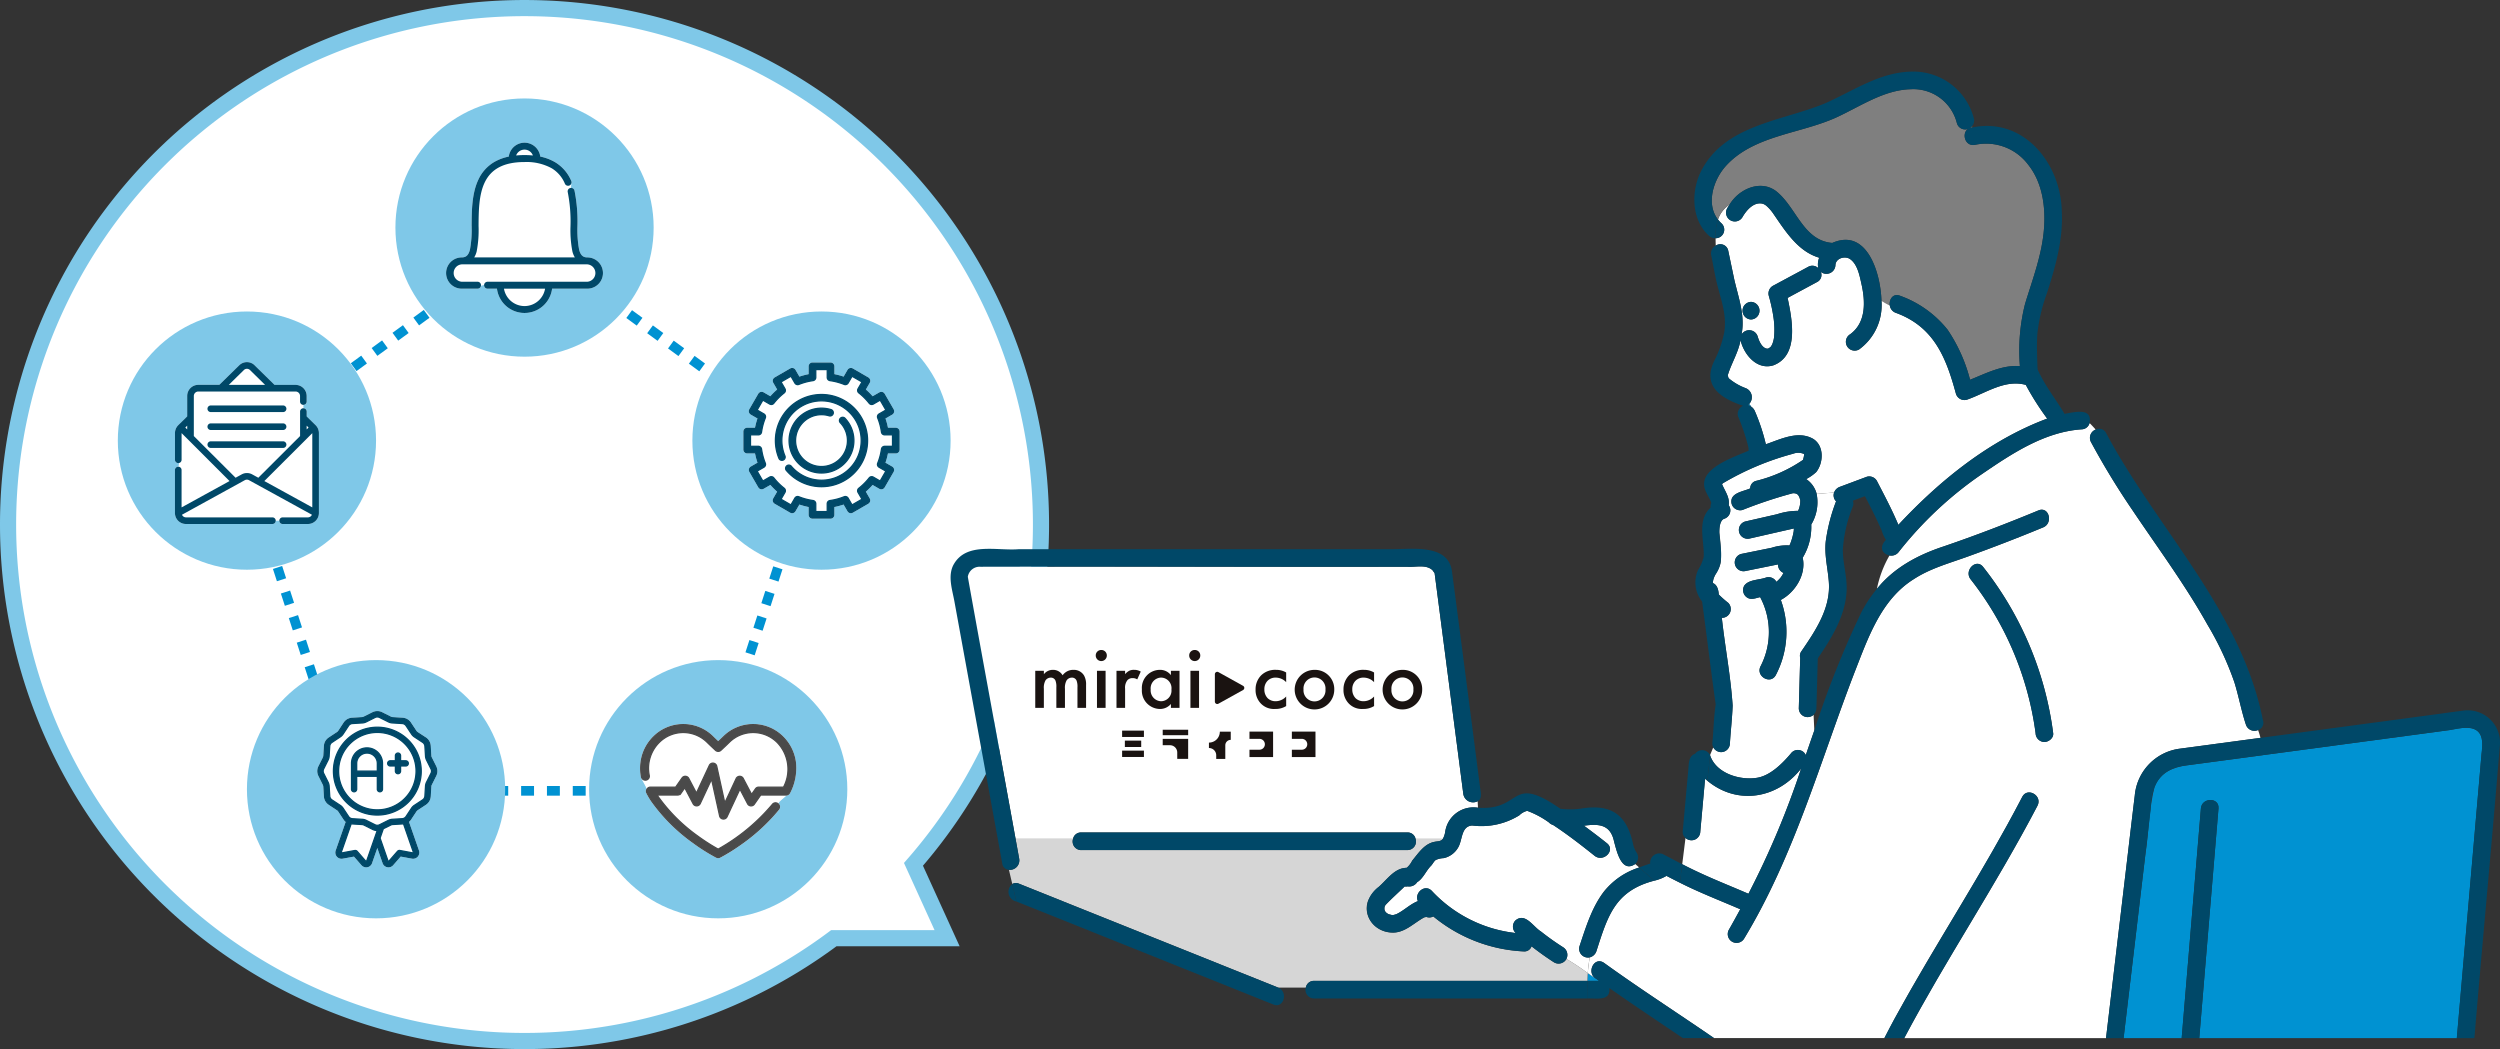 <svg xmlns="http://www.w3.org/2000/svg" xmlns:xlink="http://www.w3.org/1999/xlink" width="387.25" height="162.5" viewBox="0 0 387.25 162.5">
	<rect x="0" y="0" width="387.25" height="162.5" fill="#333333" stroke="none"/>
	<defs>
	  <clipPath id="clip-path">
		<rect id="長方形_5009" data-name="長方形 5009" width="240" height="149.717" fill="none"/>
	  </clipPath>
	  <clipPath id="clip-path-2">
		<rect id="長方形_5048" data-name="長方形 5048" width="59.936" height="16.873" fill="none"/>
	  </clipPath>
	</defs>
	<g id="グループ_8250" data-name="グループ 8250" transform="translate(-800.75 -3465.75)">
	  <path id="合体_4" data-name="合体 4" d="M12845,15972a80,80,0,1,1,140.247,52.637l5.206,11.437h-17.54A80.006,80.006,0,0,1,12845,15972Z" transform="translate(-12043 -12425)" fill="#fff" stroke="#7fc8e8" stroke-width="2.5"/>
	  <rect id="長方形_4868" data-name="長方形 4868" width="386" height="160" transform="translate(802 3467)" fill="none"/>
	  <g id="多角形_89" data-name="多角形 89" transform="translate(837 3502)" fill="none" stroke-dasharray="2 2">
		<path d="M45.5,0,91,33.231,73.621,87H17.379L0,33.231Z" stroke="none"/>
		<path d="M 48.73 2.359 C 48.73 2.359 50.345 3.539 50.345 3.539 L 49.461 4.75 L 47.846 3.571 L 48.73 2.359 Z M 51.96 4.718 L 53.017 5.49 C 53.017 5.49 53.018 5.491 53.018 5.491 L 53.021 5.493 C 53.022 5.494 53.022 5.494 53.023 5.494 L 53.034 5.503 C 53.035 5.503 53.035 5.504 53.036 5.504 L 53.039 5.506 C 53.04 5.507 53.041 5.507 53.042 5.508 L 53.042 5.509 C 53.043 5.509 53.045 5.51 53.046 5.511 L 53.048 5.512 C 53.053 5.516 53.058 5.52 53.064 5.524 L 53.065 5.525 C 53.349 5.732 53.576 5.898 53.576 5.898 L 52.691 7.109 L 51.076 5.93 L 51.96 4.718 Z M 55.191 7.078 L 55.785 7.512 C 55.785 7.512 55.785 7.512 55.786 7.512 L 55.789 7.515 C 55.789 7.515 55.79 7.515 55.79 7.515 L 55.794 7.518 C 55.796 7.519 55.798 7.521 55.8 7.522 L 55.802 7.524 C 55.803 7.525 55.805 7.526 55.807 7.528 L 55.812 7.531 C 55.824 7.54 55.836 7.549 55.848 7.557 L 55.848 7.557 C 56.295 7.884 56.806 8.257 56.806 8.257 L 55.921 9.468 L 54.306 8.289 L 55.191 7.078 Z M 58.421 9.437 C 58.421 9.437 58.812 9.722 59.209 10.012 L 59.21 10.013 C 59.213 10.015 59.216 10.017 59.219 10.02 L 59.219 10.02 C 59.22 10.021 59.222 10.022 59.223 10.023 L 60.036 10.616 L 59.151 11.828 L 57.536 10.648 L 58.421 9.437 Z M 61.651 11.796 C 61.651 11.796 62.637 12.516 63.068 12.831 L 63.068 12.831 C 63.077 12.837 63.085 12.843 63.093 12.849 L 63.093 12.849 C 63.097 12.852 63.101 12.855 63.105 12.858 L 63.106 12.859 C 63.107 12.86 63.109 12.861 63.11 12.862 L 63.133 12.878 C 63.133 12.878 63.133 12.878 63.133 12.878 L 63.266 12.976 L 62.381 14.187 L 60.766 13.007 L 61.651 11.796 Z M 64.881 14.155 L 66.496 15.335 L 65.612 16.546 L 63.997 15.366 L 64.881 14.155 Z M 68.111 16.514 L 68.178 16.563 C 68.178 16.563 68.178 16.563 68.178 16.563 L 68.184 16.567 C 68.184 16.567 68.184 16.567 68.184 16.567 L 68.186 16.569 C 68.187 16.569 68.188 16.57 68.189 16.571 L 68.19 16.572 C 68.191 16.573 68.192 16.573 68.193 16.574 L 68.194 16.575 C 68.195 16.576 68.196 16.576 68.198 16.577 L 68.199 16.578 C 68.202 16.58 68.205 16.582 68.208 16.585 L 68.208 16.585 C 68.555 16.839 69.727 17.694 69.727 17.694 L 68.842 18.905 L 67.227 17.726 L 68.111 16.514 Z M 71.342 18.874 C 71.342 18.874 72.25 19.537 72.704 19.869 L 72.704 19.869 C 72.723 19.883 72.741 19.896 72.759 19.908 L 72.759 19.909 C 72.767 19.915 72.776 19.921 72.784 19.927 L 72.784 19.927 C 72.788 19.93 72.792 19.933 72.796 19.936 L 72.796 19.936 C 72.8 19.938 72.803 19.941 72.807 19.943 L 72.809 19.945 C 72.809 19.945 72.81 19.946 72.81 19.946 L 72.811 19.946 C 72.812 19.947 72.812 19.948 72.813 19.948 L 72.814 19.949 C 72.815 19.95 72.817 19.951 72.819 19.952 L 72.819 19.953 C 72.822 19.955 72.826 19.957 72.829 19.96 L 72.831 19.961 C 72.834 19.964 72.837 19.966 72.84 19.968 L 72.841 19.968 C 72.842 19.97 72.844 19.971 72.845 19.972 L 72.846 19.973 C 72.847 19.973 72.847 19.973 72.848 19.973 L 72.852 19.977 C 72.853 19.977 72.854 19.978 72.856 19.979 L 72.856 19.979 C 72.857 19.98 72.859 19.982 72.86 19.983 L 72.861 19.983 C 72.863 19.984 72.864 19.985 72.865 19.986 L 72.865 19.986 C 72.866 19.987 72.867 19.987 72.867 19.988 L 72.873 19.992 C 72.873 19.992 72.873 19.992 72.874 19.992 L 72.875 19.994 C 72.876 19.994 72.876 19.994 72.877 19.995 L 72.877 19.995 C 72.877 19.995 72.878 19.995 72.878 19.995 L 72.879 19.997 C 72.88 19.997 72.88 19.997 72.881 19.997 L 72.882 19.998 C 72.882 19.999 72.882 19.999 72.882 19.999 L 72.894 20.008 C 72.894 20.008 72.894 20.008 72.894 20.008 L 72.896 20.009 C 72.897 20.009 72.898 20.01 72.899 20.011 L 72.907 20.017 C 72.907 20.017 72.908 20.017 72.908 20.017 L 72.911 20.02 C 72.912 20.02 72.912 20.021 72.913 20.021 L 72.914 20.022 C 72.914 20.022 72.914 20.022 72.914 20.022 L 72.919 20.026 C 72.919 20.026 72.919 20.026 72.919 20.026 L 72.92 20.027 C 72.921 20.027 72.921 20.027 72.921 20.027 L 72.924 20.029 C 72.924 20.029 72.924 20.029 72.924 20.029 L 72.943 20.043 C 72.943 20.043 72.943 20.043 72.943 20.043 L 72.953 20.051 C 72.953 20.051 72.953 20.051 72.953 20.051 L 72.957 20.053 L 72.072 21.264 L 70.457 20.085 L 71.342 18.874 Z M 74.572 21.233 L 75.755 22.097 C 75.758 22.099 75.76 22.1 75.762 22.102 L 75.763 22.103 C 76.005 22.279 76.187 22.412 76.187 22.412 L 75.302 23.624 L 73.687 22.444 L 74.572 21.233 Z M 77.802 23.592 L 78.521 24.117 C 78.522 24.118 78.522 24.118 78.523 24.118 L 78.525 24.12 C 78.527 24.122 78.529 24.123 78.531 24.125 L 78.536 24.128 C 78.963 24.439 79.417 24.771 79.417 24.771 L 78.532 25.983 L 76.917 24.803 L 77.802 23.592 Z M 81.032 25.951 C 81.032 25.951 81.336 26.173 81.679 26.424 L 81.682 26.425 C 81.683 26.426 81.684 26.427 81.685 26.428 L 81.695 26.435 C 81.696 26.436 81.696 26.436 81.697 26.437 L 81.7 26.438 C 81.702 26.44 81.704 26.442 81.706 26.443 L 81.71 26.446 C 81.712 26.448 81.714 26.449 81.716 26.45 L 82.647 27.131 L 81.763 28.342 L 80.148 27.162 L 81.032 25.951 Z M 84.262 28.31 C 84.262 28.31 85.093 28.917 85.563 29.26 L 85.569 29.264 C 85.57 29.265 85.571 29.266 85.573 29.267 L 85.575 29.269 C 85.577 29.27 85.578 29.271 85.58 29.273 L 85.583 29.274 C 85.583 29.275 85.584 29.275 85.585 29.276 L 85.586 29.277 C 85.586 29.277 85.587 29.278 85.587 29.278 L 85.878 29.49 L 84.993 30.701 L 83.378 29.522 L 84.262 28.31 Z M 87.493 30.669 C 87.493 30.669 87.83 30.916 88.196 31.183 L 88.197 31.184 C 88.198 31.185 88.2 31.186 88.202 31.187 L 89.108 31.849 L 88.223 33.06 L 86.608 31.881 L 87.493 30.669 Z M 89.573 32.77 L 90.656 33.12 L 90.723 33.029 L 90.932 33.181 C 90.932 33.181 90.932 33.182 90.932 33.182 L 90.943 33.189 C 90.943 33.189 90.943 33.19 90.944 33.19 L 90.944 33.19 C 90.945 33.191 90.945 33.191 90.945 33.191 L 90.946 33.192 C 90.946 33.192 90.946 33.192 90.946 33.192 L 90.95 33.194 C 90.95 33.194 90.95 33.195 90.95 33.195 L 90.955 33.198 C 90.955 33.198 90.955 33.198 90.955 33.198 L 90.96 33.201 C 90.96 33.202 90.961 33.202 90.961 33.203 L 90.962 33.203 C 90.963 33.204 90.963 33.204 90.964 33.205 L 90.964 33.205 C 90.964 33.205 90.965 33.206 90.966 33.206 L 90.966 33.206 C 90.967 33.207 90.967 33.207 90.968 33.208 L 90.969 33.208 C 90.97 33.209 90.971 33.21 90.972 33.211 L 90.972 33.211 C 90.973 33.211 90.974 33.212 90.974 33.212 L 90.975 33.213 C 90.977 33.214 90.98 33.216 90.982 33.218 L 90.982 33.218 C 90.984 33.219 90.986 33.221 90.988 33.222 L 90.988 33.222 C 90.992 33.225 90.995 33.227 90.997 33.229 L 90.997 33.229 C 90.999 33.23 91 33.231 91 33.231 L 91 33.231 C 91 33.231 91 33.231 91 33.231 C 91 33.231 91 33.231 91 33.231 L 91 33.231 C 91 33.231 91 33.231 91 33.231 L 91 33.231 C 91 33.231 91 33.231 91 33.231 L 91 33.231 C 91 33.231 91 33.231 91 33.231 L 91 33.231 C 90.999 33.235 90.49 34.808 90.49 34.808 L 89.063 34.346 L 89.573 32.77 Z M 88.448 36.249 L 89.875 36.711 L 89.26 38.614 L 87.833 38.152 L 88.448 36.249 Z M 87.218 40.055 L 88.645 40.517 C 88.645 40.517 88.03 42.42 88.03 42.42 L 86.603 41.958 L 87.218 40.055 Z M 85.988 43.862 L 87.415 44.323 C 87.415 44.323 87.4 44.369 87.375 44.447 L 87.374 44.448 C 87.373 44.452 87.372 44.456 87.371 44.459 L 87.371 44.46 C 87.37 44.462 87.369 44.464 87.369 44.466 L 87.369 44.466 C 87.368 44.467 87.368 44.468 87.368 44.469 L 87.366 44.474 C 87.366 44.475 87.365 44.477 87.365 44.479 L 87.365 44.479 C 87.364 44.48 87.363 44.482 87.363 44.484 L 87.362 44.487 C 87.362 44.487 87.362 44.487 87.362 44.487 L 87.361 44.489 C 87.361 44.489 87.361 44.49 87.361 44.491 L 86.8 46.226 L 85.372 45.765 L 85.988 43.862 Z M 84.757 47.668 L 86.185 48.129 C 86.185 48.129 85.569 50.032 85.569 50.032 L 84.142 49.571 L 84.757 47.668 Z M 83.527 51.474 L 84.954 51.935 L 84.339 53.838 L 82.912 53.377 L 83.527 51.474 Z M 82.297 55.28 L 83.724 55.741 C 83.724 55.741 83.109 57.644 83.109 57.644 L 81.682 57.183 L 82.297 55.28 Z M 81.067 59.086 L 82.494 59.547 L 82.199 60.461 C 82.198 60.462 82.198 60.463 82.198 60.464 L 82.197 60.466 C 82.196 60.47 82.195 60.473 82.194 60.476 L 82.193 60.478 C 82.037 60.96 81.879 61.45 81.879 61.45 L 80.452 60.989 L 81.067 59.086 Z M 79.836 62.892 L 81.264 63.353 C 81.264 63.353 80.987 64.21 80.804 64.774 L 80.649 65.257 L 79.221 64.795 L 79.836 62.892 Z M 78.606 66.698 L 80.033 67.16 L 79.731 68.096 C 79.731 68.097 79.73 68.097 79.73 68.098 L 79.729 68.103 C 79.728 68.105 79.727 68.107 79.727 68.109 L 79.726 68.112 C 79.572 68.587 79.418 69.063 79.418 69.063 L 77.991 68.601 L 78.606 66.698 Z M 77.376 70.504 L 78.803 70.966 C 78.803 70.966 78.72 71.222 78.616 71.546 L 78.615 71.549 C 78.615 71.549 78.614 71.55 78.614 71.55 L 78.611 71.56 C 78.611 71.56 78.611 71.56 78.611 71.56 L 78.188 72.869 L 76.761 72.407 L 77.376 70.504 Z M 76.146 74.31 L 77.573 74.772 L 77.27 75.708 C 77.27 75.709 77.27 75.71 77.27 75.71 L 77.265 75.725 C 77.264 75.727 77.264 75.728 77.264 75.729 L 77.263 75.731 C 77.11 76.204 76.958 76.675 76.958 76.675 L 75.531 76.214 L 76.146 74.31 Z M 74.915 78.117 L 76.343 78.578 L 75.728 80.481 L 74.3 80.02 L 74.915 78.117 Z M 73.685 81.923 L 75.113 82.384 C 75.113 82.384 74.497 84.287 74.497 84.287 L 73.07 83.826 L 73.685 81.923 Z M 72.472 85.5 L 73.621 85.5 L 73.621 86.106 L 73.621 85.5 L 73.621 86.106 L 73.882 86.19 L 73.642 86.934 C 73.642 86.934 73.642 86.934 73.642 86.935 L 73.641 86.938 C 73.64 86.938 73.64 86.939 73.64 86.939 L 73.64 86.939 C 73.64 86.94 73.64 86.941 73.639 86.941 L 73.639 86.942 C 73.639 86.943 73.639 86.943 73.639 86.944 L 73.638 86.945 C 73.638 86.945 73.638 86.946 73.638 86.946 L 73.637 86.948 C 73.637 86.949 73.637 86.95 73.636 86.952 L 73.636 86.952 C 73.636 86.953 73.635 86.955 73.635 86.956 L 73.635 86.957 C 73.634 86.958 73.634 86.959 73.633 86.961 L 73.633 86.961 C 73.633 86.961 73.633 86.962 73.633 86.962 L 73.633 86.962 C 73.633 86.962 73.633 86.963 73.632 86.963 L 73.631 86.967 C 73.631 86.967 73.631 86.967 73.631 86.967 L 73.631 86.967 C 73.631 86.968 73.631 86.969 73.631 86.969 L 73.63 86.969 C 73.628 86.978 73.625 86.986 73.623 86.991 L 73.623 86.991 C 73.622 86.997 73.621 87 73.621 87 L 73.621 87 C 73.621 87 72.472 87 72.472 87 L 72.472 86.629 L 72.193 86.539 L 72.455 85.729 L 72.472 85.734 L 72.472 85.5 Z M 68.472 85.5 L 70.472 85.5 L 70.472 87 C 70.472 87 68.472 87 68.472 87 L 68.472 85.5 Z M 64.472 85.5 L 66.472 85.5 L 66.472 87 C 66.472 87 64.472 87 64.472 87 L 64.472 85.5 Z M 60.472 85.5 L 62.472 85.5 L 62.472 87 C 62.472 87 60.472 87 60.472 87 L 60.472 85.5 Z M 56.472 85.5 L 58.472 85.5 L 58.472 87 C 58.472 87 56.472 87 56.472 87 L 56.472 85.5 Z M 52.472 85.5 L 54.472 85.5 L 54.472 87 C 54.472 87 52.472 87 52.472 87 L 52.472 85.5 Z M 48.472 85.5 L 50.472 85.5 L 50.472 87 C 50.472 87 48.472 87 48.472 87 L 48.472 85.5 Z M 44.472 85.5 L 46.472 85.5 L 46.472 87 C 46.472 87 44.472 87 44.472 87 L 44.472 85.5 Z M 40.472 85.5 L 42.472 85.5 L 42.472 87 C 42.472 87 40.472 87 40.472 87 L 40.472 85.5 Z M 36.472 85.5 L 38.472 85.5 L 38.472 87 C 38.472 87 36.472 87 36.472 87 L 36.472 85.5 Z M 32.472 85.5 L 34.472 85.5 L 34.472 87 C 34.472 87 32.472 87 32.472 87 L 32.472 85.5 Z M 28.472 85.5 L 30.472 85.5 L 30.472 87 C 30.472 87 28.472 87 28.472 87 L 28.472 85.5 Z M 24.472 85.5 L 26.472 85.5 L 26.472 87 C 26.472 87 24.472 87 24.472 87 L 24.472 85.5 Z M 20.472 85.5 L 22.472 85.5 L 22.472 87 C 22.472 87 20.472 87 20.472 87 L 20.472 85.5 Z M 17.379 85.5 L 17.379 86.046 L 17.379 85.5 L 18.472 85.5 L 18.472 85.693 L 18.528 85.675 L 18.807 86.539 L 18.472 86.647 L 18.807 86.539 L 18.472 86.647 L 18.472 87 C 18.472 87 17.379 87 17.379 87 L 17.379 87 C 17.379 87 17.376 86.99 17.37 86.971 L 17.37 86.971 C 17.37 86.971 17.37 86.97 17.37 86.969 L 17.37 86.969 C 17.369 86.969 17.369 86.968 17.369 86.967 L 17.369 86.967 C 17.369 86.966 17.368 86.966 17.368 86.965 L 17.366 86.96 C 17.366 86.959 17.366 86.959 17.366 86.959 L 17.366 86.958 C 17.365 86.957 17.365 86.955 17.365 86.954 L 17.364 86.953 C 17.364 86.952 17.363 86.95 17.363 86.949 L 17.363 86.948 C 17.363 86.948 17.362 86.947 17.362 86.946 L 17.362 86.945 C 17.362 86.945 17.362 86.945 17.362 86.945 L 17.361 86.943 C 17.361 86.942 17.361 86.942 17.36 86.941 L 17.36 86.94 C 17.36 86.94 17.36 86.94 17.36 86.939 L 17.36 86.939 C 17.36 86.939 17.36 86.939 17.36 86.938 L 17.359 86.937 C 17.359 86.937 17.359 86.937 17.359 86.937 L 17.359 86.936 C 17.359 86.936 17.359 86.936 17.359 86.935 L 17.358 86.935 C 17.358 86.934 17.358 86.934 17.358 86.934 L 17.358 86.933 C 17.358 86.933 17.358 86.933 17.358 86.933 L 17.357 86.932 C 17.357 86.931 17.357 86.931 17.357 86.931 L 17.357 86.93 C 17.357 86.93 17.357 86.93 17.357 86.93 L 17.356 86.929 C 17.356 86.928 17.356 86.928 17.356 86.927 L 17.1 86.136 L 17.379 86.046 L 17.379 85.5 Z M 17.297 81.869 L 17.912 83.772 L 16.485 84.233 C 16.485 84.233 15.87 82.33 15.87 82.33 L 17.297 81.869 Z M 16.067 78.063 L 16.682 79.966 L 15.255 80.427 L 14.64 78.524 L 16.067 78.063 Z M 14.837 74.256 L 15.452 76.16 L 14.025 76.621 C 14.025 76.621 13.41 74.718 13.41 74.718 L 14.837 74.256 Z M 13.607 70.45 L 14.222 72.353 L 12.794 72.815 L 12.392 71.569 C 12.392 71.569 12.392 71.569 12.392 71.569 L 12.377 71.523 C 12.377 71.522 12.376 71.521 12.376 71.52 L 12.373 71.512 C 12.265 71.178 12.179 70.912 12.179 70.912 L 13.607 70.45 Z M 12.376 66.644 L 12.991 68.547 L 11.564 69.009 C 11.564 69.009 11.492 68.785 11.397 68.49 L 11.392 68.477 C 11.392 68.476 11.392 68.476 11.392 68.475 L 10.949 67.106 L 12.376 66.644 Z M 11.146 62.838 L 11.761 64.741 L 10.334 65.203 L 10.206 64.807 C 10.206 64.806 10.206 64.806 10.206 64.805 L 10.199 64.783 C 10.198 64.783 10.198 64.783 10.198 64.782 L 10.197 64.778 C 10.196 64.776 10.195 64.774 10.195 64.772 L 10.194 64.769 C 10.194 64.768 10.193 64.768 10.193 64.767 L 10.192 64.765 C 10.192 64.764 10.192 64.764 10.192 64.763 L 10.19 64.756 C 10.189 64.755 10.189 64.753 10.188 64.752 L 10.188 64.751 C 10.006 64.189 9.719 63.299 9.719 63.299 L 11.146 62.838 Z M 9.916 59.032 L 10.531 60.935 L 9.104 61.396 C 9.104 61.396 8.94 60.891 8.782 60.401 L 8.782 60.4 C 8.781 60.396 8.779 60.393 8.778 60.39 L 8.489 59.493 L 9.916 59.032 Z M 8.686 55.226 L 9.301 57.129 L 7.874 57.59 C 7.874 57.59 7.258 55.687 7.258 55.687 L 8.686 55.226 Z M 7.455 51.42 L 8.071 53.323 L 6.643 53.784 C 6.643 53.784 6.332 52.823 6.153 52.266 L 6.153 52.266 C 6.152 52.264 6.151 52.261 6.15 52.259 L 6.028 51.881 L 7.455 51.42 Z M 6.225 47.614 L 6.84 49.517 L 5.413 49.978 L 5.288 49.591 C 5.288 49.59 5.288 49.59 5.287 49.589 L 5.287 49.588 C 5.286 49.584 5.284 49.58 5.283 49.575 L 5.282 49.574 C 5.278 49.562 5.275 49.549 5.271 49.537 L 5.27 49.536 C 5.088 48.974 4.798 48.075 4.798 48.075 L 6.225 47.614 Z M 4.995 43.808 L 5.61 45.711 L 4.183 46.172 L 3.568 44.269 L 4.995 43.808 Z M 3.765 40.001 L 4.38 41.904 L 2.953 42.366 C 2.953 42.366 2.337 40.463 2.337 40.463 L 3.765 40.001 Z M 2.535 36.195 L 3.15 38.098 L 1.722 38.56 L 1.107 36.657 L 2.535 36.195 Z M 1.427 32.77 L 0.401 33.102 L 1.427 32.77 L 1.919 34.292 L 0.492 34.754 C 0.492 34.754 -7.62939453125e-06 33.231 -7.62939453125e-06 33.231 L -7.62939453125e-06 33.231 C -7.62939453125e-06 33.231 0.001 33.23 0.004 33.228 L 0.004 33.228 C 0.005 33.228 0.006 33.226 0.008 33.225 L 0.008 33.225 C 0.009 33.225 0.01 33.224 0.011 33.223 L 0.011 33.223 C 0.011 33.223 0.012 33.223 0.012 33.222 L 0.012 33.222 C 0.013 33.222 0.013 33.222 0.013 33.222 L 0.013 33.221 C 0.013 33.221 0.013 33.221 0.013 33.221 L 0.016 33.219 C 0.016 33.219 0.016 33.219 0.016 33.219 L 0.018 33.218 C 0.018 33.218 0.019 33.218 0.019 33.217 L 0.02 33.217 C 0.02 33.217 0.02 33.217 0.02 33.216 L 0.027 33.211 C 0.027 33.211 0.027 33.211 0.027 33.211 L 0.323 32.995 L 0.401 33.102 L 1.427 32.77 Z M 3.553 30.636 L 4.438 31.847 L 2.823 33.027 L 1.938 31.816 L 2.602 31.331 C 2.602 31.331 2.602 31.331 2.602 31.33 L 2.605 31.328 C 2.608 31.326 2.61 31.325 2.613 31.323 L 2.614 31.322 C 3.057 30.999 3.553 30.636 3.553 30.636 Z M 6.783 28.277 L 7.668 29.488 L 6.053 30.668 L 5.168 29.456 L 6.469 28.506 C 6.469 28.506 6.47 28.506 6.47 28.506 L 6.474 28.503 C 6.474 28.503 6.474 28.503 6.474 28.503 L 6.477 28.501 C 6.48 28.498 6.484 28.496 6.487 28.493 L 6.487 28.493 C 6.492 28.49 6.497 28.486 6.502 28.483 L 6.502 28.482 C 6.512 28.475 6.522 28.468 6.531 28.461 L 6.531 28.461 C 6.682 28.351 6.783 28.277 6.783 28.277 Z M 10.014 25.918 L 10.898 27.129 L 9.283 28.309 L 8.398 27.097 L 9.099 26.586 C 9.1 26.585 9.1 26.585 9.101 26.584 L 9.102 26.583 C 9.105 26.581 9.108 26.579 9.111 26.577 L 9.112 26.576 C 9.544 26.26 10.014 25.918 10.014 25.918 Z M 13.244 23.558 L 14.128 24.77 L 12.513 25.949 L 11.629 24.738 C 11.629 24.738 11.685 24.697 11.777 24.63 L 11.778 24.629 C 11.782 24.626 11.786 24.623 11.789 24.621 L 11.789 24.621 C 11.791 24.619 11.793 24.618 11.795 24.616 L 11.796 24.616 C 11.797 24.615 11.797 24.615 11.798 24.614 L 11.799 24.614 C 11.799 24.613 11.8 24.613 11.8 24.613 L 11.803 24.611 C 11.803 24.611 11.804 24.61 11.804 24.61 L 11.809 24.607 C 11.81 24.606 11.811 24.605 11.812 24.604 L 13.244 23.558 Z M 16.474 21.199 L 17.359 22.411 L 15.744 23.59 L 14.859 22.379 L 15.879 21.634 C 15.879 21.634 15.88 21.633 15.88 21.633 L 15.883 21.631 C 15.884 21.63 15.884 21.63 15.885 21.63 L 15.915 21.607 C 15.916 21.607 15.916 21.607 15.916 21.607 L 15.92 21.604 C 15.92 21.604 15.921 21.603 15.921 21.603 L 15.929 21.597 C 15.93 21.597 15.93 21.596 15.931 21.596 L 15.933 21.595 C 15.933 21.594 15.934 21.594 15.935 21.593 L 15.938 21.591 C 15.939 21.59 15.939 21.59 15.94 21.589 L 15.941 21.588 C 15.942 21.588 15.943 21.587 15.943 21.587 L 15.947 21.584 C 15.948 21.584 15.949 21.583 15.949 21.582 L 15.95 21.582 C 15.951 21.581 15.952 21.581 15.952 21.58 L 15.956 21.578 C 15.956 21.577 15.957 21.577 15.957 21.577 L 15.974 21.565 C 15.975 21.564 15.976 21.563 15.977 21.562 L 15.982 21.559 C 15.984 21.557 15.986 21.555 15.989 21.554 L 15.99 21.553 C 15.993 21.551 15.995 21.549 15.997 21.548 L 15.999 21.546 C 16.01 21.538 16.021 21.53 16.032 21.522 L 16.033 21.521 C 16.056 21.505 16.078 21.489 16.099 21.473 L 16.1 21.473 C 16.316 21.314 16.474 21.199 16.474 21.199 Z M 19.704 18.84 L 20.589 20.051 L 18.974 21.231 L 18.089 20.02 C 18.089 20.02 18.887 19.437 19.361 19.091 L 19.362 19.09 C 19.367 19.086 19.371 19.083 19.376 19.08 L 19.378 19.078 C 19.379 19.077 19.38 19.077 19.381 19.076 L 19.382 19.075 C 19.383 19.075 19.383 19.075 19.383 19.074 L 19.387 19.072 C 19.387 19.072 19.387 19.072 19.387 19.072 L 19.704 18.84 Z M 22.934 16.481 L 23.819 17.692 L 22.204 18.872 L 21.319 17.66 C 21.319 17.66 21.72 17.368 22.122 17.074 L 22.133 17.066 C 22.133 17.066 22.134 17.065 22.135 17.065 L 22.139 17.062 C 22.139 17.062 22.139 17.062 22.139 17.062 L 22.148 17.055 C 22.148 17.055 22.148 17.055 22.149 17.055 L 22.152 17.052 C 22.152 17.052 22.153 17.052 22.153 17.051 L 22.934 16.481 Z M 26.165 14.122 L 27.049 15.333 L 25.434 16.513 L 24.549 15.301 L 25.054 14.933 C 25.054 14.933 25.054 14.933 25.054 14.933 L 25.067 14.923 C 25.067 14.923 25.067 14.923 25.067 14.923 L 25.075 14.918 C 25.076 14.917 25.076 14.917 25.077 14.916 L 25.079 14.914 C 25.55 14.57 26.165 14.122 26.165 14.122 Z M 29.395 11.762 L 30.279 12.974 L 28.664 14.153 L 27.78 12.942 L 28.908 12.118 C 28.908 12.118 28.908 12.118 28.908 12.118 L 28.912 12.115 C 28.912 12.115 28.913 12.115 28.913 12.115 L 28.921 12.109 C 28.923 12.107 28.925 12.106 28.927 12.104 L 28.929 12.103 C 28.931 12.101 28.933 12.1 28.935 12.098 L 28.937 12.097 C 28.942 12.093 28.948 12.089 28.953 12.085 L 28.954 12.084 C 29.204 11.902 29.395 11.762 29.395 11.762 Z M 32.625 9.403 L 33.51 10.615 L 31.895 11.794 L 31.01 10.583 L 31.653 10.113 C 31.655 10.112 31.656 10.111 31.657 10.11 L 31.658 10.11 C 31.66 10.108 31.663 10.106 31.666 10.104 L 31.668 10.102 C 32.115 9.776 32.625 9.403 32.625 9.403 Z M 35.855 7.044 L 36.74 8.255 L 35.125 9.435 L 34.24 8.224 C 34.24 8.224 34.341 8.15 34.492 8.04 L 34.494 8.038 C 34.498 8.035 34.502 8.032 34.506 8.029 L 34.507 8.029 C 34.511 8.026 34.516 8.022 34.52 8.019 L 34.523 8.017 C 34.523 8.017 34.524 8.017 34.524 8.016 L 34.526 8.015 C 34.527 8.014 34.527 8.014 34.528 8.014 L 35.855 7.044 Z M 39.085 4.685 L 39.97 5.896 L 38.355 7.076 L 37.47 5.865 L 39.085 4.685 Z M 42.316 2.326 L 43.2 3.537 L 41.585 4.717 L 40.701 3.505 C 40.701 3.505 41.609 2.842 42.063 2.51 L 42.064 2.51 C 42.073 2.503 42.081 2.497 42.09 2.491 L 42.092 2.489 C 42.094 2.488 42.095 2.487 42.097 2.485 L 42.099 2.484 C 42.1 2.483 42.102 2.482 42.103 2.481 L 42.106 2.479 C 42.107 2.478 42.109 2.477 42.11 2.476 L 42.316 2.326 Z M 45.5 0 C 45.5 0 47.115 1.18 47.115 1.18 L 46.23 2.391 L 45.5 1.857 L 44.815 2.357 L 43.931 1.146 C 43.931 1.146 45.5 0 45.5 0 L 45.5 0 Z" stroke="none" fill="#0092d2"/>
	  </g>
	  <circle id="楕円形_675" data-name="楕円形 675" cx="20" cy="20" r="20" transform="translate(819 3514)" fill="#7fc8e8"/>
	  <circle id="楕円形_678" data-name="楕円形 678" cx="20" cy="20" r="20" transform="translate(839 3568)" fill="#7fc8e8"/>
	  <circle id="楕円形_677" data-name="楕円形 677" cx="20" cy="20" r="20" transform="translate(862 3481)" fill="#7fc8e8"/>
	  <circle id="楕円形_676" data-name="楕円形 676" cx="20" cy="20" r="20" transform="translate(908 3514)" fill="#7fc8e8"/>
	  <circle id="楕円形_679" data-name="楕円形 679" cx="20" cy="20" r="20" transform="translate(892 3568)" fill="#7fc8e8"/>
	  <g id="グループ_7922" data-name="グループ 7922" transform="translate(828 3522)">
		<g id="_003-open" data-name="003-open">
		  <path id="パス_9053" data-name="パス 9053" d="M44.771,24.4a.363.363,0,0,0,.363.363h3.914a1.557,1.557,0,0,0,1.556-1.55s0,0,0-.006h0V10.835a1.582,1.582,0,0,0-.466-1.117l0,0h0l0,0-1.426-1.4V7.5a.363.363,0,0,0-.363-.363c-.2,0-.2-.819,0-.819a.363.363,0,0,0,.363-.363v-.86a1.574,1.574,0,0,0-1.572-1.572H43.822L40.659.415,40.649.4a1.551,1.551,0,0,0-2.089,0l-.011.01-3.163,3.1H32.073A1.574,1.574,0,0,0,30.5,5.091V8.314l-1.426,1.4,0,0h0v0a1.582,1.582,0,0,0-.467,1.118v4.14a.363.363,0,0,0,.726,0v-4.14a.845.845,0,0,1,.055-.3c-.055,5.816-.217,5.653-.417,5.653a.363.363,0,0,0-.363.363v6.656h0s0,0,0,.006a1.557,1.557,0,0,0,1.556,1.55H43.553a.363.363,0,0,0,.363-.363C43.916,24.2,44.771,24.2,44.771,24.4ZM49.824,10.54C49.859,10.634,49.878,10.734,49.824,10.54Z" transform="translate(-28.604 0)" fill="#fff" stroke="#fff" stroke-width="0.3"/>
		</g>
		<g id="_003-open-2" data-name="003-open">
		  <path id="パス_9050" data-name="パス 9050" d="M144.3,138.619H133.1a.363.363,0,0,0,0,.726h11.2a.363.363,0,0,0,0-.726Z" transform="translate(-127.7 -131.914)" fill="#004868" stroke="#004868" stroke-width="0.3"/>
		  <path id="パス_9051" data-name="パス 9051" d="M144.3,196.039H133.1a.363.363,0,1,0,0,.726h11.2a.363.363,0,0,0,0-.726Z" transform="translate(-127.7 -186.557)" fill="#004868" stroke="#004868" stroke-width="0.3"/>
		  <path id="パス_9052" data-name="パス 9052" d="M144.3,253.458H133.1a.363.363,0,0,0,0,.726h11.2a.363.363,0,0,0,0-.726Z" transform="translate(-127.7 -241.198)" fill="#004868" stroke="#004868" stroke-width="0.3"/>
		  <path id="パス_9053-2" data-name="パス 9053" d="M49.853,23.412a.831.831,0,0,1-.8.63H45.134a.363.363,0,1,0,0,.726h3.914a1.557,1.557,0,0,0,1.556-1.55s0,0,0-.006h0V10.835a1.582,1.582,0,0,0-.466-1.117l0,0h0l0,0-1.426-1.4V7.5a.363.363,0,1,0-.726,0v3.858l-6.592,6.58-1.037-.57a1.548,1.548,0,0,0-1.5,0l-1.037.57-6.592-6.58V5.091a.847.847,0,0,1,.846-.846H47.135a.847.847,0,0,1,.846.846v.86a.363.363,0,0,0,.726,0v-.86a1.574,1.574,0,0,0-1.572-1.572H43.822L40.659.415,40.649.4a1.551,1.551,0,0,0-2.089,0l-.011.01-3.163,3.1H32.073A1.574,1.574,0,0,0,30.5,5.091V8.314l-1.426,1.4,0,0h0v0a1.582,1.582,0,0,0-.467,1.118v4.14a.363.363,0,0,0,.726,0v-4.14a.845.845,0,0,1,.055-.3L37.156,18.3,29.33,22.6V16.556a.363.363,0,0,0-.726,0v6.656h0s0,0,0,.006a1.557,1.557,0,0,0,1.556,1.55H43.553a.363.363,0,0,0,0-.726H30.16a.831.831,0,0,1-.8-.63L39.2,18a.826.826,0,0,1,.8,0ZM39.051.938a.827.827,0,0,1,1.105,0l2.63,2.581H36.422ZM30.5,10.629l-.656-.655L30.5,9.33Zm19.323-.089a.845.845,0,0,1,.055.3V22.6l-7.826-4.3Zm-.46-.565-.656.655V9.33Z" transform="translate(-28.604 0)" fill="#004868" stroke="#004868" stroke-width="0.3"/>
		</g>
	  </g>
	  <g id="グループ_7923" data-name="グループ 7923" transform="translate(916 3522)">
		<g id="_008-settings" data-name="008-settings" transform="translate(0 0)">
		  <path id="パス_9081" data-name="パス 9081" d="M23.5,161.434H22.208a10.334,10.334,0,0,0-.423-1.582l1.119-.646a.5.5,0,0,0,.183-.682l-1.388-2.4a.5.5,0,0,0-.682-.183l-1.121.647a10.454,10.454,0,0,0-1.157-1.157l.647-1.121a.5.5,0,0,0-.183-.682l-2.4-1.388a.5.5,0,0,0-.682.183l-.646,1.119a10.329,10.329,0,0,0-1.582-.423v-1.293a.5.5,0,0,0-.5-.5H10.612a.5.5,0,0,0-.5.5v1.293a10.332,10.332,0,0,0-1.582.423l-.646-1.119a.5.5,0,0,0-.682-.183l-2.4,1.388a.5.5,0,0,0-.183.682l.647,1.121A10.44,10.44,0,0,0,4.1,156.584l-1.121-.647a.5.5,0,0,0-.682.183l-1.388,2.4a.5.5,0,0,0,.183.682l1.119.646a10.318,10.318,0,0,0-.423,1.582H.5a.5.5,0,0,0-.5.5v2.776a.5.5,0,0,0,.5.5H1.792a10.334,10.334,0,0,0,.423,1.582l-1.119.646a.5.5,0,0,0-.183.682l1.388,2.4a.5.5,0,0,0,.682.183l1.121-.647a10.451,10.451,0,0,0,1.157,1.157l-.647,1.121a.5.5,0,0,0,.183.682l2.4,1.388a.5.5,0,0,0,.682-.183L8.53,173.1a10.336,10.336,0,0,0,1.582.423v1.293a.5.5,0,0,0,.5.5h2.777a.5.5,0,0,0,.5-.5v-1.293a10.336,10.336,0,0,0,1.582-.423l.646,1.119a.5.5,0,0,0,.682.183l2.4-1.388a.5.5,0,0,0,.183-.682l-.647-1.121a10.44,10.44,0,0,0,1.157-1.157l1.121.647a.5.5,0,0,0,.682-.183l1.388-2.4a.5.5,0,0,0-.183-.682l-1.119-.646a10.332,10.332,0,0,0,.423-1.582H23.5a.5.5,0,0,0,.5-.5v-2.776a.5.5,0,0,0-.5-.5Z" transform="translate(0 -151.323)" fill="#fff" stroke="#fff" stroke-width="0.2"/>
		</g>
		<g id="_008-settings-2" data-name="008-settings" transform="translate(0 0)">
		  <path id="パス_9081-2" data-name="パス 9081" d="M23.5,161.434H22.208a10.334,10.334,0,0,0-.423-1.582l1.119-.646a.5.5,0,0,0,.183-.682l-1.388-2.4a.5.5,0,0,0-.682-.183l-1.121.647a10.454,10.454,0,0,0-1.157-1.157l.647-1.121a.5.5,0,0,0-.183-.682l-2.4-1.388a.5.5,0,0,0-.682.183l-.646,1.119a10.329,10.329,0,0,0-1.582-.423v-1.293a.5.5,0,0,0-.5-.5H10.612a.5.5,0,0,0-.5.5v1.293a10.332,10.332,0,0,0-1.582.423l-.646-1.119a.5.5,0,0,0-.682-.183l-2.4,1.388a.5.5,0,0,0-.183.682l.647,1.121A10.44,10.44,0,0,0,4.1,156.584l-1.121-.647a.5.5,0,0,0-.682.183l-1.388,2.4a.5.5,0,0,0,.183.682l1.119.646a10.318,10.318,0,0,0-.423,1.582H.5a.5.5,0,0,0-.5.5v2.776a.5.5,0,0,0,.5.5H1.792a10.334,10.334,0,0,0,.423,1.582l-1.119.646a.5.5,0,0,0-.183.682l1.388,2.4a.5.5,0,0,0,.682.183l1.121-.647a10.451,10.451,0,0,0,1.157,1.157l-.647,1.121a.5.5,0,0,0,.183.682l2.4,1.388a.5.5,0,0,0,.682-.183L8.53,173.1a10.336,10.336,0,0,0,1.582.423v1.293a.5.5,0,0,0,.5.5h2.777a.5.5,0,0,0,.5-.5v-1.293a10.336,10.336,0,0,0,1.582-.423l.646,1.119a.5.5,0,0,0,.682.183l2.4-1.388a.5.5,0,0,0,.183-.682l-.647-1.121a10.44,10.44,0,0,0,1.157-1.157l1.121.647a.5.5,0,0,0,.682-.183l1.388-2.4a.5.5,0,0,0-.183-.682l-1.119-.646a10.332,10.332,0,0,0,.423-1.582H23.5a.5.5,0,0,0,.5-.5v-2.776a.5.5,0,0,0-.5-.5ZM23,164.21H21.784a.5.5,0,0,0-.494.429,9.329,9.329,0,0,1-.584,2.184.5.5,0,0,0,.213.619l1.054.608-.889,1.54-1.056-.61a.5.5,0,0,0-.642.124,9.445,9.445,0,0,1-1.6,1.6.5.5,0,0,0-.124.642l.61,1.056-1.541.889-.609-1.054a.5.5,0,0,0-.619-.213,9.334,9.334,0,0,1-2.185.584.5.5,0,0,0-.43.494v1.218H11.111V173.1a.5.5,0,0,0-.43-.494,9.331,9.331,0,0,1-2.185-.584.5.5,0,0,0-.619.213l-.609,1.054L5.729,172.4l.61-1.056a.5.5,0,0,0-.124-.642,9.453,9.453,0,0,1-1.6-1.6.5.5,0,0,0-.642-.124l-1.056.61-.889-1.54,1.054-.608a.5.5,0,0,0,.213-.619,9.325,9.325,0,0,1-.584-2.184.5.5,0,0,0-.494-.429H1v-1.778H2.217A.5.5,0,0,0,2.711,162a9.326,9.326,0,0,1,.584-2.184.5.5,0,0,0-.213-.619l-1.054-.608.889-1.54,1.056.61a.5.5,0,0,0,.642-.124,9.447,9.447,0,0,1,1.6-1.6.5.5,0,0,0,.124-.642l-.61-1.056,1.541-.889.609,1.054a.5.5,0,0,0,.618.213,9.333,9.333,0,0,1,2.185-.584.5.5,0,0,0,.43-.494v-1.218h1.779v1.218a.5.5,0,0,0,.43.494,9.333,9.333,0,0,1,2.185.584.5.5,0,0,0,.619-.213l.609-1.054,1.541.889-.61,1.056a.5.5,0,0,0,.124.642,9.456,9.456,0,0,1,1.6,1.6.5.5,0,0,0,.642.124l1.056-.61.889,1.54-1.054.608a.5.5,0,0,0-.213.619A9.328,9.328,0,0,1,21.289,162a.5.5,0,0,0,.494.429H23Z" transform="translate(0 -151.323)" fill="#004868" stroke="#004868" stroke-width="0.2"/>
		  <path id="パス_9084" data-name="パス 9084" d="M80.214,224.386a7.141,7.141,0,0,0-6.577,9.915.5.5,0,0,0,.919-.389,6.149,6.149,0,1,1,.96,1.564.5.5,0,0,0-.763.643,7.138,7.138,0,1,0,5.461-11.734Z" transform="translate(-68.214 -219.525)" fill="#004868" stroke="#004868" stroke-width="0.2"/>
		  <path id="パス_9085" data-name="パス 9085" d="M109.989,257.272a4.022,4.022,0,0,1,1.2.182.5.5,0,0,0,.3-.953,5.019,5.019,0,1,0,2.118,1.312.5.5,0,0,0-.719.692,4.019,4.019,0,1,1-2.9-1.233Z" transform="translate(-97.989 -249.292)" fill="#004868" stroke="#004868" stroke-width="0.2"/>
		</g>
	  </g>
	  <g id="グループ_7924" data-name="グループ 7924" transform="translate(870 3488)">
		<g id="_002-bell" data-name="002-bell" transform="translate(0)">
		  <path id="パス_9045" data-name="パス 9045" d="M21.729,17.774h0c-.75,0-1.174-.39-1.416-1.3a16.764,16.764,0,0,1-.265-3.714A24.034,24.034,0,0,0,19.593,7.3a.388.388,0,0,0-.469-.284c-.208.051.062-1-.023-1.191a6.03,6.03,0,0,0-2.414-2.813A7.352,7.352,0,0,0,14.3,2.13a2.307,2.307,0,0,0-4.6,0,7.422,7.422,0,0,0-2.291.83A5.974,5.974,0,0,0,4.982,5.647c-1,2.117-1.015,4.771-1.029,7.113a16.752,16.752,0,0,1-.265,3.714c-.242.911-.666,1.3-1.416,1.3h0a2.271,2.271,0,0,0,0,4.543H4.723a.388.388,0,0,0,.387-.387c0-.212,16.393-3.38,16.616-3.38.827,0-15.841,3.167-15.841,3.38a.387.387,0,0,0,.387.387h1.59a4.155,4.155,0,0,0,8.273,0h5.592a2.271,2.271,0,0,0,0-4.543Z" fill="#fff" stroke="#fff" stroke-width="0.3"/>
		</g>
		<g id="_002-bell-2" data-name="002-bell" transform="translate(0)">
		  <path id="パス_9045-2" data-name="パス 9045" d="M21.729,17.774h0c-.75,0-1.174-.39-1.416-1.3a16.764,16.764,0,0,1-.265-3.714A24.034,24.034,0,0,0,19.593,7.3a.387.387,0,0,0-.753.184,23.451,23.451,0,0,1,.431,5.275,17.17,17.17,0,0,0,.291,3.908,3.113,3.113,0,0,0,.509,1.1H3.929a3.113,3.113,0,0,0,.509-1.1,17.159,17.159,0,0,0,.291-3.908c.014-2.262.029-4.825.955-6.787C6.725,3.769,8.791,2.7,12,2.7a8.255,8.255,0,0,1,4.286.985,5.2,5.2,0,0,1,2.105,2.461.387.387,0,0,0,.709-.312,6.03,6.03,0,0,0-2.414-2.813A7.352,7.352,0,0,0,14.3,2.13a2.307,2.307,0,0,0-4.6,0,7.422,7.422,0,0,0-2.291.83A5.974,5.974,0,0,0,4.982,5.647c-1,2.117-1.015,4.771-1.029,7.113a16.752,16.752,0,0,1-.265,3.714c-.242.911-.666,1.3-1.416,1.3h0a2.271,2.271,0,0,0,0,4.543H4.723a.387.387,0,1,0,0-.775H2.271a1.5,1.5,0,0,1,0-2.993H21.729a1.5,1.5,0,0,1,0,2.993H6.273a.387.387,0,0,0,0,.775h1.59a4.155,4.155,0,0,0,8.273,0h5.592a2.271,2.271,0,0,0,0-4.543ZM12,.775a1.536,1.536,0,0,1,1.5,1.231,13.289,13.289,0,0,0-3.006,0A1.535,1.535,0,0,1,12,.775ZM12,25.31a3.385,3.385,0,0,1-3.358-2.993h6.715A3.385,3.385,0,0,1,12,25.31Zm0,0" fill="#004868" stroke="#004868" stroke-width="0.3"/>
		</g>
	  </g>
	  <g id="グループ_7926" data-name="グループ 7926" transform="translate(12241 15990.5)">
		<g id="_009-grades" data-name="009-grades" transform="translate(-11398.002 -12414.502)">
		  <path id="パス_9088" data-name="パス 9088" d="M21.324,16.675l.847-1.284a.76.76,0,0,1,.218-.218l1.285-.848a1.575,1.575,0,0,0,.7-1.212l.093-1.538a.77.77,0,0,1,.08-.3l.688-1.38h0a1.574,1.574,0,0,0,0-1.4l-.69-1.382a.78.78,0,0,1-.08-.3l-.093-1.538a1.575,1.575,0,0,0-.7-1.212L22.39,3.23a.76.76,0,0,1-.218-.218l-.848-1.285a1.573,1.573,0,0,0-1.212-.7L18.574.933a.77.77,0,0,1-.3-.08L16.9.165a1.575,1.575,0,0,0-1.4,0L14.121.854a.773.773,0,0,1-.3.08l-1.538.094a1.573,1.573,0,0,0-1.212.7L10.23,3.011a.76.76,0,0,1-.218.218l-1.285.848a1.575,1.575,0,0,0-.7,1.212L7.933,6.827a.77.77,0,0,1-.08.3L7.165,8.5a1.574,1.574,0,0,0,0,1.4l.689,1.382a.78.78,0,0,1,.08.3l.093,1.538a1.575,1.575,0,0,0,.7,1.212l1.284.847a.76.76,0,0,1,.218.218l.848,1.285a1.547,1.547,0,0,0,.34.356L9.846,21.539a.858.858,0,0,0,.967,1.12l1.808-.334,1.209,1.387a.858.858,0,0,0,.64.29.9.9,0,0,0,.172-.017.851.851,0,0,0,.642-.56l.916-2.632.915,2.631a.852.852,0,0,0,.642.56.891.891,0,0,0,.171.016.862.862,0,0,0,.646-.294l1.206-1.384,1.806.334a.858.858,0,0,0,.968-1.12l-1.569-4.505a1.554,1.554,0,0,0,.34-.356Z" transform="translate(0 0)" fill="#fff" stroke="#fff" stroke-width="0.2"/>
		</g>
		<g id="_009-grades-2" data-name="009-grades" transform="translate(-11398.002 -12414.502)">
		  <path id="パス_9088-2" data-name="パス 9088" d="M21.324,16.675l.847-1.284a.76.76,0,0,1,.218-.218l1.285-.848a1.575,1.575,0,0,0,.7-1.212l.093-1.538a.77.77,0,0,1,.08-.3l.688-1.38h0a1.574,1.574,0,0,0,0-1.4l-.69-1.382a.78.78,0,0,1-.08-.3l-.093-1.538a1.575,1.575,0,0,0-.7-1.212L22.39,3.23a.76.76,0,0,1-.218-.218l-.848-1.285a1.573,1.573,0,0,0-1.212-.7L18.574.933a.77.77,0,0,1-.3-.08L16.9.165a1.575,1.575,0,0,0-1.4,0L14.121.854a.773.773,0,0,1-.3.08l-1.538.094a1.573,1.573,0,0,0-1.212.7L10.23,3.011a.76.76,0,0,1-.218.218l-1.285.848a1.575,1.575,0,0,0-.7,1.212L7.933,6.827a.77.77,0,0,1-.08.3L7.165,8.5a1.574,1.574,0,0,0,0,1.4l.689,1.382a.78.78,0,0,1,.08.3l.093,1.538a1.575,1.575,0,0,0,.7,1.212l1.284.847a.76.76,0,0,1,.218.218l.848,1.285a1.547,1.547,0,0,0,.34.356L9.846,21.539a.858.858,0,0,0,.967,1.12l1.808-.334,1.209,1.387a.858.858,0,0,0,.64.29.9.9,0,0,0,.172-.017.851.851,0,0,0,.642-.56l.916-2.632.915,2.631a.852.852,0,0,0,.642.56.891.891,0,0,0,.171.016.862.862,0,0,0,.646-.294l1.206-1.384,1.806.334a.858.858,0,0,0,.968-1.12l-1.569-4.505a1.554,1.554,0,0,0,.34-.356ZM10.9,14.949a1.565,1.565,0,0,0-.444-.445l-1.285-.848a.768.768,0,0,1-.342-.593l-.094-1.539a1.56,1.56,0,0,0-.16-.6l-.69-1.38a.772.772,0,0,1,0-.683l.688-1.378a1.546,1.546,0,0,0,.16-.6l.094-1.538a.768.768,0,0,1,.342-.593L10.45,3.9a1.565,1.565,0,0,0,.447-.446l.848-1.285a.768.768,0,0,1,.593-.342l1.539-.094a1.56,1.56,0,0,0,.6-.16l1.38-.69a.771.771,0,0,1,.683,0l1.38.688a1.546,1.546,0,0,0,.6.16l1.538.094a.768.768,0,0,1,.593.342L21.5,3.45a1.565,1.565,0,0,0,.444.447l1.285.848a.768.768,0,0,1,.342.593l.094,1.539a1.56,1.56,0,0,0,.16.6l.688,1.38a.772.772,0,0,1,0,.683l-.688,1.38a1.546,1.546,0,0,0-.16.6l-.094,1.538a.768.768,0,0,1-.342.593l-1.285.848a1.565,1.565,0,0,0-.445.444l-.848,1.285a.768.768,0,0,1-.593.342l-1.539.094a1.56,1.56,0,0,0-.6.16l-1.38.69a.771.771,0,0,1-.683,0l-1.378-.688a1.546,1.546,0,0,0-.6-.16l-1.538-.094a.768.768,0,0,1-.593-.342Zm3.634,8.21a.056.056,0,0,1-.043.04.058.058,0,0,1-.057-.018l-1.356-1.555A.406.406,0,0,0,12.7,21.5l-2.033.376a.055.055,0,0,1-.051-.02A.051.051,0,0,1,10.6,21.8l1.55-4.449c.046.007.09.022.136.025l1.538.093a.77.77,0,0,1,.3.08l1.381.689a1.564,1.564,0,0,0,.684.16ZM21.8,21.8a.052.052,0,0,1-.012.054.054.054,0,0,1-.052.02L19.7,21.494a.4.4,0,0,0-.374.131l-1.353,1.552a.058.058,0,0,1-.06.022.056.056,0,0,1-.043-.04l-1.247-3.585.505-1.453,1.152-.573a.78.78,0,0,1,.3-.08l1.538-.093c.047,0,.091-.018.136-.025Z" transform="translate(0 0)" fill="#004868" stroke="#004868" stroke-width="0.2"/>
		  <path id="パス_9089" data-name="パス 9089" d="M26.6,12.8a6.8,6.8,0,1,0-6.8,6.8,6.8,6.8,0,0,0,6.8-6.8Zm-12.8,0a6,6,0,1,1,6,6,6,6,0,0,1-6-6Z" transform="translate(-3.599 -3.599)" fill="#004868" stroke="#004868" stroke-width="0.2"/>
		  <path id="パス_9090" data-name="パス 9090" d="M34.4,18h.8v.8a.4.4,0,1,0,.8,0V18h.8a.4.4,0,1,0,0-.8H36v-.8a.4.4,0,1,0-.8,0v.8h-.8a.4.4,0,1,0,0,.8Z" transform="translate(-16.2 -9.599)" fill="#004868" stroke="#004868" stroke-width="0.2"/>
		  <path id="パス_9091" data-name="パス 9091" d="M24,18.4v2a.4.4,0,1,0,.8,0v-4a2.4,2.4,0,0,0-4.8,0v4a.4.4,0,1,0,.8,0v-2Zm-1.6-3.6A1.6,1.6,0,0,1,24,16.4v1.2H20.8V16.4A1.6,1.6,0,0,1,22.4,14.8Z" transform="translate(-7.799 -8.399)" fill="#004868" stroke="#004868" stroke-width="0.2"/>
		</g>
	  </g>
	  <g id="グループ_7927" data-name="グループ 7927" transform="translate(12242.5 15990.5)">
		<path id="_011-heart-rate" data-name="011-heart-rate" d="M-38.487,57.377a.608.608,0,0,1-.276-.066,29.5,29.5,0,0,1-3.609-2.279,27.324,27.324,0,0,1-6.4-6.382,11.217,11.217,0,0,1-.762-1.293.608.608,0,0,1,.027-.592c.111-.179-.8-1.549-.861-1.879a7.159,7.159,0,0,1,.177-3.375,6.753,6.753,0,0,1,1.72-2.834,6.491,6.491,0,0,1,9.139,0c.24.239.53.514.843.808.313-.294.6-.568.843-.808a6.491,6.491,0,0,1,9.139,0,6.753,6.753,0,0,1,1.963,3.973,8.268,8.268,0,0,1-.9,4.706.608.608,0,0,1-.56.336c-5.008,1.594.106-.8,0,0,.058.091-1.483,1.142-1.221,1.351a.608.608,0,0,1,.1.855,29.217,29.217,0,0,1-5.943,5.468,28.381,28.381,0,0,1-3.141,1.946A.608.608,0,0,1-38.487,57.377Z" transform="translate(-11292.013 -12449.295)" fill="#fff" stroke="#fff" stroke-width="0.2"/>
		<path id="_011-heart-rate-2" data-name="011-heart-rate" d="M-38.487,57.377a.608.608,0,0,1-.276-.066,29.5,29.5,0,0,1-3.609-2.279,27.324,27.324,0,0,1-6.4-6.382,11.217,11.217,0,0,1-.762-1.293.608.608,0,0,1,.027-.592.608.608,0,0,1,.517-.289h3.912l.991-1.419a.608.608,0,0,1,.537-.259.608.608,0,0,1,.5.325l1.19,2.271,2-4.286a.608.608,0,0,1,.619-.348.608.608,0,0,1,.527.475l1.249,5.685,1.761-3.771a.608.608,0,0,1,.537-.351.608.608,0,0,1,.553.326l1.3,2.473.6-.86a.608.608,0,0,1,.5-.26h3.845a5.959,5.959,0,0,0-.992-6.938,5.271,5.271,0,0,0-7.423,0c-.347.345-.784.755-1.247,1.188l-.039.036a.608.608,0,0,1-.831,0l-.041-.038c-.463-.435-.9-.841-1.246-1.187a5.272,5.272,0,0,0-7.423,0,5.647,5.647,0,0,0-1.558,5.134.608.608,0,0,1-.492.706.608.608,0,0,1-.705-.492,7.159,7.159,0,0,1,.177-3.375,6.753,6.753,0,0,1,1.72-2.834,6.491,6.491,0,0,1,9.139,0c.24.239.53.514.843.808.313-.294.6-.568.843-.808a6.491,6.491,0,0,1,9.139,0,6.753,6.753,0,0,1,1.963,3.973,8.268,8.268,0,0,1-.9,4.706.608.608,0,0,1-.56.336h-3.9l-.992,1.419a.608.608,0,0,1-.537.261.608.608,0,0,1-.5-.324l-1.19-2.271-2,4.284a.608.608,0,0,1-.618.346.608.608,0,0,1-.527-.473l-1.249-5.685-1.761,3.771a.608.608,0,0,1-.537.35.608.608,0,0,1-.553-.325l-1.3-2.473-.6.859a.608.608,0,0,1-.5.26h-3.186c.058.091.118.182.179.272a26.109,26.109,0,0,0,6.09,6.072,30.888,30.888,0,0,0,3.186,2.045,30.159,30.159,0,0,0,8.41-6.941.608.608,0,0,1,.855-.1.608.608,0,0,1,.1.855,29.217,29.217,0,0,1-5.943,5.468,28.381,28.381,0,0,1-3.141,1.946A.608.608,0,0,1-38.487,57.377Z" transform="translate(-11292.013 -12449.295)" fill="#4a4a4a" stroke="#4a4a4a" stroke-width="0.2"/>
	  </g>
	  <g id="グループ_8228" data-name="グループ 8228" transform="translate(948 3476.844)">
		<g id="グループ_8227" data-name="グループ 8227" clip-path="url(#clip-path)">
		  <path id="パス_9288" data-name="パス 9288" d="M188.72,143.775c-.04,0-.065,0-.057,0a.429.429,0,0,1,.057,0" transform="translate(-120.146 -13.134)" fill="#0092d2"/>
		  <path id="パス_9289" data-name="パス 9289" d="M183.262,144.162a.284.284,0,0,1,.094-.037.373.373,0,0,1-.094.037" transform="translate(-109.876 -13.166)" fill="#0092d2"/>
		  <path id="パス_9290" data-name="パス 9290" d="M182.99,144.1s-.015,0-.04,0c.015,0,.038,0,.04,0" transform="translate(-109.227 -13.164)" fill="#0092d2"/>
		  <path id="パス_9291" data-name="パス 9291" d="M128.085,64.132c.008.047.014.1.023.144l-.025-.124c0-.011,0-.022,0-.033l0,.013" transform="translate(-4.489 -5.857)" fill="#0092d2"/>
		  <path id="パス_9292" data-name="パス 9292" d="M189.484,143.637c-.025-.007-.021-.007,0,0" transform="translate(-121.643 -13.121)" fill="#0092d2"/>
		  <path id="パス_9293" data-name="パス 9293" d="M188.659,143.777l-.017,0h0l.015,0h0" transform="translate(-120.068 -13.134)" fill="#0092d2"/>
		  <path id="パス_9294" data-name="パス 9294" d="M128.137,64.076c0,.009,0,.018,0,.027-.005-.034-.015-.066-.022-.1-.019-.124.015-.014.021.073" transform="translate(-4.544 -5.842)" fill="#0092d2"/>
		  <path id="パス_9295" data-name="パス 9295" d="M14.993,124.352q-1.488,17.792-2.978,35.584H3.022L6.4,131.463c.536-3.424.567-7.16,1.422-10.468.9-2.245,2.885-3.032,5-3.317l40.774-5.473c3.633-.79,5.5-.441,4.867,3.766q-1.914,21.982-3.825,43.964H14.742q1.49-17.792,2.978-35.584c.146-1.751-2.581-1.736-2.726,0" transform="translate(178.675 -10.219)" fill="#0092d2"/>
		  <path id="パス_9296" data-name="パス 9296" d="M154.967,154.584c.143.1.285.2.426.3h-1.819c.015-.4.034-.8.063-1.2.44.311.881.616,1.33.9" transform="translate(-54.938 -14.039)" fill="#0092d2"/>
		  <path id="パス_9297" data-name="パス 9297" d="M166.7,132.533h50.523a1.328,1.328,0,0,0,1.267-1.733h4.223c-.309.413-.769.352-1.231.446-1.62.277-2.527,1.746-3.506,2.915a3.49,3.49,0,0,1-.857,1.12c-1.875.007-3.048,1.838-4.342,2.959a5.715,5.715,0,0,0-1.659,2.181c-.863,2.394,1.195,4.818,3.621,4.884,2.012.144,3.446-1.466,5.087-2.344.076-.025.221-.038.323-.076a1.289,1.289,0,0,0,1.09-.071,23.758,23.758,0,0,0,13.988,5.416,1.168,1.168,0,0,0,1.227-.791c1.132.886,2.3,1.725,3.512,2.5a1.378,1.378,0,0,0,1.892-.544,36.37,36.37,0,0,1,3.31,2.2c-.029.4-.048.8-.063,1.2H202.77a1.251,1.251,0,0,0-1.278,1.035h-4.3l-26.59-10.66-13.545-5.43a1.1,1.1,0,0,0-1.037.052l-.518-2.2a1.472,1.472,0,0,0,1.593-1.7l-.564-3.087h8.9a1.33,1.33,0,0,0,1.268,1.733" transform="translate(-146.469 -11.949)" fill="#d6d6d6"/>
		  <path id="パス_9298" data-name="パス 9298" d="M176.164,84.4c22.024-.049,44.059.033,66.087,0,1.286.105,2.881-.42,3.929.524-.009-.009.335.465.334.469l4.446,34.205a1.532,1.532,0,0,0,2.222,1.123l.048,1.008a4.414,4.414,0,0,0-5.068,3.675,3.249,3.249,0,0,1-.374,1.148h-4.223a1.246,1.246,0,0,0-1.267-.993H191.773a1.244,1.244,0,0,0-1.267.993h-8.9Q178.057,107.1,174.5,87.64c-.552-1.719-.41-3.066,1.66-3.235" transform="translate(-171.542 -7.706)" fill="#fff"/>
		  <path id="パス_9299" data-name="パス 9299" d="M114.879,111.344a1.391,1.391,0,0,0,1.363-1.363c.124-1.949.351-3.9.421-5.849-.293-4.518-1.179-9.065-1.674-13.59a1.363,1.363,0,0,0,1-2.311,15.713,15.713,0,0,1-1.471-1.3c-.053-.689-.23-1.508-.916-1.772.006-1.212,1.2-2.177,1.248-3.526a26.512,26.512,0,0,0-.245-4.275c-.012-.6.043-1.868.715-2.151a1.364,1.364,0,0,0,.738-2.1c.16-1.259-.537-2.091-1.037-3.273.036-.045.114-.118.142-.145a43.222,43.222,0,0,1,10.856-4.563,2.254,2.254,0,0,1,1.766.064c-.075-.062-.052.084-.045.025a3.746,3.746,0,0,1-.183.868,22.182,22.182,0,0,1-7.206,3.234,1.2,1.2,0,0,0-.968,1.179c-1.113.5-3.257.7-2.874,2.388a1.374,1.374,0,0,0,1.676.952,70.285,70.285,0,0,1,7.59-2.538,1.073,1.073,0,0,1,.95.13c-.069-.06.062.078.126.148a3.247,3.247,0,0,1,.18.36c.032.1.069.261.106.343a3.581,3.581,0,0,1-.333,1.694,10.473,10.473,0,0,0-3.254.521l-4.919,1.121a1.363,1.363,0,0,0,.725,2.629c2.269-.515,4.53-1.037,6.8-1.548,0,.131-.022.293-.027.418a9.594,9.594,0,0,1-.534,1.935c-.041.095-.085.189-.131.282a7.458,7.458,0,0,0-2.76.358l-4.71.956a1.363,1.363,0,0,0,.724,2.629l4.98-1.01a1.359,1.359,0,0,0,.851,1.316,5.428,5.428,0,0,1-.441.718,4.974,4.974,0,0,1-.665.669,1.377,1.377,0,0,0-1.567-.68c-1.069.409-2.716.293-3.409,1.273a1.376,1.376,0,0,0,.489,1.865c.622.38,1.328.046,1.971-.092A11.527,11.527,0,0,1,121,98.027c-.821,1.551,1.533,2.927,2.353,1.376a14.423,14.423,0,0,0,.772-11.633c2.244-1.191,3.97-3.967,3.39-6.54a9.191,9.191,0,0,0,1.327-5.145,6.674,6.674,0,0,0,.834-4.734l2.705-.22a1.319,1.319,0,0,0,.305,1.369,27.651,27.651,0,0,0-1.6,6.2c-.228,2.149.317,4.161.478,6.283.309,4.063-2.052,7.533-4.242,10.737a1.164,1.164,0,0,0-.187,1.035c-.084,2.607-.145,5.217-.222,7.825a1.367,1.367,0,0,0,2.29.985l.114,2.424q-.666,1.908-1.323,3.819a1.347,1.347,0,0,0-2.322-.234c-1.158,1.367-3.108,3.427-5.257,3.754-2.641.42-6.322-.692-7.242-3.476l.009-.084.479-1.154a1.513,1.513,0,0,0,1.214.733" transform="translate(4.471 -5.936)" fill="#fff"/>
		  <path id="パス_9300" data-name="パス 9300" d="M134.643,116.527l.025-.058-.01.083c0-.008-.01-.015-.015-.025" transform="translate(-17.01 -10.64)" fill="#0092d2"/>
		  <path id="パス_9301" data-name="パス 9301" d="M117,25.58a4.518,4.518,0,0,1-.569-.619,4.424,4.424,0,0,1,1.8-2.312c-.134.2-.261.4-.379.6a1.364,1.364,0,0,0,2.353,1.376c.635-1.106,1.724-2.346,3.012-2.14.077.016.154.038.23.061a1.77,1.77,0,0,1,.473.28A6.4,6.4,0,0,1,124.966,24c1.93,2.8,3.841,5.9,7.146,6.879a2.88,2.88,0,0,0-.146,1.618,1.3,1.3,0,0,0-1.564-.2L124.93,35.24a1.378,1.378,0,0,0-.627,1.538,24.6,24.6,0,0,1,.737,3.413,12.858,12.858,0,0,1,.077,3.052,4.6,4.6,0,0,1-.271,1.024c-.055.109-.124.234-.174.339-.079.072-.155.157-.235.231.256-.244-.037.012-.12.065a.3.3,0,0,0-.03.015c-.061.02-.121.042-.183.057-.827-.045-1.311-1.167-1.522-1.9a1.38,1.38,0,0,0-2.5-.293c.586-2.939-.482-5.729-1.128-8.539q-.466-2.228-.933-4.456a1.247,1.247,0,0,0-1.936-.774c-.015-.389-.025-.773-.026-1.15A1.33,1.33,0,0,0,117,25.58m4.55,14.866a1.364,1.364,0,0,0,0-2.726,1.364,1.364,0,0,0,0,2.726" transform="translate(2.435 -2.052)" fill="#fff"/>
		  <path id="パス_9302" data-name="パス 9302" d="M118.516,11.6a8.14,8.14,0,0,1,8.166,3.1c2.182,2.73,2.692,6.45,2.447,9.836-.293,4.048-1.766,7.868-2.938,11.714a29.523,29.523,0,0,0-.8,9.638c-2.731-.188-5.154,1.083-7.719,2.116a25.026,25.026,0,0,0-3.467-7.735,16.564,16.564,0,0,0-7.366-5.274c-1.082-.446-1.75.577-1.6,1.5a9.27,9.27,0,0,1-1.29-.73c-.105-4.109-2.169-11.368-7.617-8.951-4.471-.372-5.522-5.4-8.576-7.926-2.435-1.984-5.873-.465-7.338,1.984a4.43,4.43,0,0,0-1.8,2.311c-1.9-2.439-.691-6.175,1.223-8.293C84.154,10.122,91.471,9.9,97.018,7.344,100.679,5.658,104.339,3.1,108.507,3a6.948,6.948,0,0,1,7.121,5.247,1.335,1.335,0,0,0,2.332.482c.028.061.052.126.076.19-1.917.161-1.385,3.132.479,2.674" transform="translate(40.243 -0.274)" fill="#7f7f7f"/>
		  <path id="パス_9303" data-name="パス 9303" d="M77.242,49.746c.593-1.83,1.585-3.368,1.924-5.264.5,2.223,2.535,4.687,5.07,3.916,4.049-1.506,2.922-7.158,2.219-10.451l4.562-2.456a1.208,1.208,0,0,0,.582-1.573,1.4,1.4,0,0,0,2.266-1.027c.023-1.094,1.5-1.515,2.3-.934,1.11.805,1.429,2.5,1.712,3.747.622,2.733.794,6.028-1.726,7.875a1.363,1.363,0,0,0,1.377,2.353A8.485,8.485,0,0,0,101,38.388a9.465,9.465,0,0,0,1.29.729,1.417,1.417,0,0,0,.88,1.124c5.929,2.143,7.823,6.88,9.355,12.531a1.382,1.382,0,0,0,1.677.951c2.956-1.025,5.923-3.2,9.155-2.3a41.711,41.711,0,0,0,3.312,5.22c-8.927,3.335-16.612,9.546-23.058,16.461-.976-2.345-2.173-4.578-3.336-6.829a1.368,1.368,0,0,0-1.539-.627l-4.153,1.559a1.482,1.482,0,0,0-.919.884l-2.705.22a3.924,3.924,0,0,0-1.626-2.3,7.18,7.18,0,0,0,1.548-1.081c1.161-1.461,1.26-4.1-.5-5.164-2.334-1.3-5.013.075-7.3.856a30.328,30.328,0,0,0-1.674-5.071,1.6,1.6,0,0,0-.6-.757,1.7,1.7,0,0,0-.321-.409,1.511,1.511,0,0,0-.478-2.435,8.854,8.854,0,0,1-2.645-1.524c-.022-.028-.063-.093-.1-.149.016-.01-.045-.222-.064-.205a1.641,1.641,0,0,1,0-.19c-.008.048-.052.154.033-.135" transform="translate(43.196 -2.896)" fill="#fff"/>
		  <path id="パス_9304" data-name="パス 9304" d="M128.217,57.074a1.283,1.283,0,0,0-.562-.224,1.057,1.057,0,0,0,.242-.185,1.7,1.7,0,0,1,.321.409" transform="translate(-4.211 -5.176)" fill="#0092d2"/>
		  <path id="パス_9305" data-name="パス 9305" d="M60.343,155.146c-5.652-3.884-11.423-7.6-16.984-11.611-1.558-1.089-2.833,1.615-1.192,2.482-.449-.284-.89-.59-1.33-.9a22.7,22.7,0,0,1,.307-2.445,1.464,1.464,0,0,0,1.027-.96c1.746-5.417,2.859-9.335,8.963-10.917l.389.34-.389-.34a6.757,6.757,0,0,0,1.894-.747q1.035.541,2.08,1.062l-.008.069.008-.069c3.04,1.537,6.224,2.759,9.348,4.111-.582,1.073-1.168,2.144-1.775,3.2a1.364,1.364,0,0,0,2.354,1.376c7.774-12.823,11.75-27.314,17.093-41.2,2.1-5.336,4.094-11.326,9.221-14.521,2.515-1.634,5.381-2.42,8.177-3.427q5.974-2.152,11.848-4.581c1.6-.661.9-3.3-.725-2.629-4.839,2-9.737,3.891-14.694,5.58-3.943,1.3-7.7,3.287-10.336,6.58a16.987,16.987,0,0,1,1.958-5.186,1.415,1.415,0,0,0,1.43-.552,58.222,58.222,0,0,1,12.853-12.031c4.635-3.167,9.7-6.55,15.452-6.948a1.3,1.3,0,0,0,1.251-.978q.491.5.945,1.018a1.371,1.371,0,0,0-.727,1.931,118.011,118.011,0,0,0,6.4,10.512c3.943,5.87,8.167,11.568,11.628,17.746a48.082,48.082,0,0,1,4.185,8.951c.675,2.165,1.072,4.414,1.789,6.567a1.386,1.386,0,0,0,1.877.831,10.311,10.311,0,0,1,.373,1.213q-6.238.84-12.477,1.675a8.033,8.033,0,0,0-6.99,7.234c-1.5,12.533-2.962,25.071-4.457,37.605H89.852l.005-.012h0c6.48-12.231,14.227-23.716,20.632-35.99.815-1.553-1.538-2.929-2.354-1.376-6.6,12.753-14.737,24.626-21.355,37.365H60.387l-.045-.032m39.8-71.028a48.994,48.994,0,0,1,10.06,23.837,1.4,1.4,0,0,0,1.363,1.363c.667-.007,1.459-.627,1.363-1.363a52.41,52.41,0,0,0-10.858-25.764c-1.087-1.378-3,.564-1.927,1.927" transform="translate(57.863 -5.473)" fill="#fff"/>
		  <path id="パス_9306" data-name="パス 9306" d="M119.638,129.558a1.368,1.368,0,0,0,2.291-.987l.741-8.185c.108.106.23.2.344.3l-.016.146.016-.146c4.64,3.856,10.881,2.8,14.54-1.894a132.382,132.382,0,0,1-8.168,19.412c-3.591-1.543-6.89-2.814-10.257-4.578Z" transform="translate(-5.802 -10.852)" fill="#fff"/>
		  <path id="パス_9307" data-name="パス 9307" d="M146.777,140.893c0-.017.032-.091.047-.135.039-.064.07-.116.092-.154.952-1,1.986-1.919,2.979-2.88a1.144,1.144,0,0,0,.453-.009,1.463,1.463,0,0,0,1.472-.647c.943-.566,1.367-1.766,2.143-2.531.259-.266.435-.689.738-.906a3.288,3.288,0,0,1,1.25-.289,3.454,3.454,0,0,0,2.263-1.725c.651-1.189.426-3.218,2.133-3.327a11.165,11.165,0,0,0,7.293-1.573,2.658,2.658,0,0,1,1.231-.7,14.175,14.175,0,0,1,3.342,1.78,1.532,1.532,0,0,0,.677.418c2.238,1.47,4.376,3.132,6.411,4.759,1.357,1.086,3.3-.832,1.927-1.927-1.169-.935-2.365-1.835-3.567-2.726,2.342-.33,4.113-.191,4.67,2.473.405,1.455,1.141,4.922,3.267,3.459l.616.539a11.922,11.922,0,0,0-5.394,3.627c-1.957,2.514-2.832,5.645-3.862,8.609a1.366,1.366,0,0,0,1.6,1.685,22.471,22.471,0,0,0-.306,2.445,36.388,36.388,0,0,0-3.311-2.2,1.391,1.391,0,0,0-.515-1.81A40.681,40.681,0,0,1,171,144.709c-1.19-.715-2.432-2.989-3.944-1.718a1.368,1.368,0,0,0,.034,1.956,20.9,20.9,0,0,1-12.977-6.512c-1.09-1.17-2.774.323-2.169,1.568-1.219.472-2.141,1.447-3.31,2.007a3.51,3.51,0,0,1-.478.14.089.089,0,0,1-.022,0,.2.2,0,0,0-.058,0,2.262,2.262,0,0,1-.26-.009,2.768,2.768,0,0,0-.382-.1,2.246,2.246,0,0,1-.323-.19,2.2,2.2,0,0,1-.191-.183c-.039-.059-.07-.126-.108-.187-.017-.062-.043-.145-.059-.19,0-.087,0-.173,0-.26.009-.045.023-.115.028-.135" transform="translate(-79.554 -11.512)" fill="#fff"/>
		  <path id="パス_9308" data-name="パス 9308" d="M181.651,85.338l.016.128c-.023-.018-.087-.676-.016-.128" transform="translate(-106.695 -7.776)" fill="#0092d2"/>
		  <path id="パス_9309" data-name="パス 9309" d="M128.133,64.142c-.012-.059-.019-.1-.024-.132.006.033.016.065.023.1,0,.011,0,.022,0,.033" transform="translate(-4.538 -5.847)" fill="#004868"/>
		  <path id="パス_9310" data-name="パス 9310" d="M127.549,41.98a1.364,1.364,0,0,1,0-2.726,1.364,1.364,0,0,1,0,2.726" transform="translate(-3.566 -3.586)" fill="#004868"/>
		  <path id="パス_9311" data-name="パス 9311" d="M174.172,83.827c1.961-3.6,6.791-2.12,10.144-2.423h57.934c3.04,0,8.579-.815,9.139,3.44q2.2,16.718,4.347,33.442c.1.711.382,1.808-.369,2.165l-.093-1.951.093,1.951a1.531,1.531,0,0,1-2.222-1.123L248.7,85.123s-.343-.478-.334-.469c-1.044-.944-2.648-.419-3.929-.524-22.027.033-44.063-.049-66.087,0a1.842,1.842,0,0,0-1.957,1.553c2.42,13.493,4.953,27.077,7.4,40.6h0q.281,1.543.563,3.088a1.471,1.471,0,0,1-1.593,1.7l-.732-3.113.732,3.113a1.107,1.107,0,0,1-1.036-.979q-3.038-16.636-6.075-33.274-.669-3.668-1.339-7.337c-.337-1.843-1.054-3.911-.144-5.655M248.7,85.121l-.016-.128c-.071-.548-.006.11.016.128" transform="translate(-173.728 -7.431)" fill="#004868"/>
		  <path id="パス_9312" data-name="パス 9312" d="M237.919,130.8a1.328,1.328,0,0,1-1.267,1.733H186.129a1.329,1.329,0,0,1-1.268-1.733Z" transform="translate(-165.897 -11.949)" fill="#004868"/>
		  <path id="パス_9313" data-name="パス 9313" d="M186.135,129.707h50.523a1.246,1.246,0,0,1,1.267.993H184.867a1.246,1.246,0,0,1,1.268-.993" transform="translate(-165.904 -11.849)" fill="#004868"/>
		  <path id="パス_9314" data-name="パス 9314" d="M80.272,157.855c6.367-11.555,13.652-22.582,19.749-34.29.815-1.554,3.168-.177,2.353,1.377-6.405,12.273-14.152,23.757-20.632,35.989H78.665c.53-1.034,1.055-2.07,1.607-3.076" transform="translate(65.978 -11.226)" fill="#004868"/>
		  <path id="パス_9315" data-name="パス 9315" d="M104.641,164.756l-.006.012h-3.078l.006-.012Z" transform="translate(43.08 -15.051)" fill="#004868"/>
		  <path id="パス_9316" data-name="パス 9316" d="M137.429,155.809c.227,2.112-2.035,1.548-3.439,1.616,0-.909.005-1.817.039-2.726h1.819c-.142-.1-.284-.2-.426-.3a10.714,10.714,0,0,0,3.111,1.431,10.714,10.714,0,0,1-3.111-1.431c-1.639-.868-.368-3.573,1.192-2.482,5.576,4.025,11.364,7.744,17.029,11.643h-4.832c-3.8-2.571-7.626-5.112-11.382-7.752" transform="translate(-35.393 -13.855)" fill="#004868"/>
		  <path id="パス_9317" data-name="パス 9317" d="M155.61,156.04h0A1.249,1.249,0,0,1,156.887,155h42.335c-.034.909-.039,1.817-.039,2.726h-42.3a1.325,1.325,0,0,1-1.278-1.691" transform="translate(-100.585 -14.16)" fill="#004868"/>
		  <path id="パス_9318" data-name="パス 9318" d="M70.127,91.7c0-.015,0-.028.005-.042a1.162,1.162,0,0,1,.188-1.035c2.19-3.2,4.55-6.676,4.242-10.737-.162-2.124-.707-4.135-.479-6.283a27.65,27.65,0,0,1,1.6-6.2,1.319,1.319,0,0,1-.305-1.369l2.321-.188-2.321.188a1.486,1.486,0,0,1,.919-.885L80.452,63.6a1.369,1.369,0,0,1,1.539.627c1.161,2.252,2.359,4.484,3.336,6.829,6.445-6.915,14.131-13.127,23.057-16.462a41.7,41.7,0,0,1-3.312-5.219c-3.231-.9-6.2,1.276-9.155,2.3a1.381,1.381,0,0,1-1.676-.952c-1.532-5.65-3.432-10.391-9.356-12.53A1.417,1.417,0,0,1,84,37.067a5.368,5.368,0,0,0,4,.353,5.368,5.368,0,0,1-4-.353c-.145-.928.522-1.951,1.6-1.5a16.572,16.572,0,0,1,7.367,5.274,25.021,25.021,0,0,1,3.467,7.736c2.565-1.034,4.988-2.305,7.719-2.117a29.522,29.522,0,0,1,.8-9.638c1.172-3.846,2.645-7.666,2.939-11.714.244-3.387-.266-7.106-2.448-9.836a8.139,8.139,0,0,0-8.166-3.1c-1.862.46-2.4-2.515-.478-2.674a4.193,4.193,0,0,1,.288,1.576A4.193,4.193,0,0,0,96.8,9.494c7.944-1.628,13.7,5.563,13.845,12.987.236,4.317-.976,8.548-2.277,12.617a26.335,26.335,0,0,0-1.516,6.479c-.107,1.787-.023,3.579.041,5.368,1.077,2.471,2.82,4.63,4.175,6.908,1.477-.237,4.355-1.039,3.875,1.429q-.294-.3-.592-.6.3.3.592.6a1.3,1.3,0,0,1-1.25.977c-5.753.4-10.817,3.782-15.452,6.948A58.246,58.246,0,0,0,85.392,75.238a1.413,1.413,0,0,1-1.43.552,19.508,19.508,0,0,1,1.318-2.024,19.508,19.508,0,0,0-1.318,2.024c-1.329-.3-1.538-1.446-.548-2.41a5.424,5.424,0,0,1-.661-1.439c-.79-1.814-1.685-3.578-2.6-5.332l-1.876.7a1.213,1.213,0,0,1,.008.881,21.349,21.349,0,0,0-1.555,6.68c-.015,2.1.659,4.137.589,6.24-.134,3.974-2.3,7.43-4.469,10.624l-.215,7.747a1.472,1.472,0,0,1-.435.986l-.147-3.16.147,3.16a1.368,1.368,0,0,1-2.291-.986q.108-3.891.216-7.783" transform="translate(61.476 -0.846)" fill="#004868"/>
		  <path id="パス_9319" data-name="パス 9319" d="M41.234,61.015a7.066,7.066,0,0,1,2.1,4.747,7.066,7.066,0,0,0-2.1-4.747,1.2,1.2,0,0,1,1.626.555C50.8,76.46,63.737,89,67.137,106a1.187,1.187,0,0,1-.751,1.557,28.924,28.924,0,0,0-1.247-2.721,28.924,28.924,0,0,1,1.247,2.721,1.386,1.386,0,0,1-1.877-.832c-.717-2.152-1.115-4.4-1.789-6.567A48.081,48.081,0,0,0,58.534,91.2c-3.461-6.178-7.685-11.876-11.628-17.745a118.155,118.155,0,0,1-6.4-10.513,1.371,1.371,0,0,1,.727-1.931" transform="translate(136.136 -5.563)" fill="#004868"/>
		  <path id="パス_9320" data-name="パス 9320" d="M141.118,134.842a1.417,1.417,0,0,1,2.042-1.423c.969.514,1.939,1.026,2.916,1.527l-.359,2.866q-1.044-.521-2.079-1.061a6.774,6.774,0,0,1-1.895.746l-2.336-2.044c.564-.217,1.136-.419,1.711-.611" transform="translate(-32.747 -12.172)" fill="#004868"/>
		  <path id="パス_9321" data-name="パス 9321" d="M138.124,120.1l-.741,8.185a1.368,1.368,0,0,1-2.291.987l.738-5.906-.738,5.906a1.193,1.193,0,0,1-.435-.987q.425-4.7.851-9.4c.113-.936-.031-2.289,1.067-2.642a1.345,1.345,0,0,1,2.329.23l-.435,3.919c-.114-.1-.236-.19-.344-.3" transform="translate(-21.256 -10.567)" fill="#004868"/>
		  <path id="パス_9322" data-name="パス 9322" d="M76.885,132.461l.358-2.866c3.367,1.763,6.666,3.034,10.257,4.577a132.313,132.313,0,0,0,8.168-19.411c-3.659,4.69-9.9,5.747-14.54,1.894l.435-3.919c.92,2.783,4.6,3.9,7.243,3.475,2.145-.324,4.1-2.388,5.257-3.753a1.346,1.346,0,0,1,2.321.234q.658-1.911,1.323-3.819l.144,3.088-.144-3.088a146.528,146.528,0,0,1,7.248-18.23,20.185,20.185,0,0,1,2.442-3.69,18.987,18.987,0,0,0-.36,3.694,18.987,18.987,0,0,1,.36-3.694c2.635-3.292,6.392-5.28,10.336-6.579,4.957-1.69,9.854-3.579,14.694-5.58,1.62-.67,2.326,1.966.725,2.629Q127.282,79.849,121.3,82c-2.8,1.007-5.662,1.793-8.177,3.427-5.127,3.2-7.116,9.185-9.221,14.522-5.344,13.886-9.32,28.378-17.094,41.2a1.364,1.364,0,0,1-2.353-1.376c.608-1.059,1.193-2.131,1.775-3.2-3.124-1.352-6.308-2.573-9.348-4.111" transform="translate(36.084 -6.823)" fill="#004868"/>
		  <path id="パス_9323" data-name="パス 9323" d="M144.238,147.911c1.718-5.355,3.387-10.352,9.255-12.237l2.335,2.044c-6.111,1.587-7.215,5.5-8.962,10.918a1.466,1.466,0,0,1-1.028.96,15.886,15.886,0,0,1,1.409-4.311,15.886,15.886,0,0,0-1.409,4.311,1.366,1.366,0,0,1-1.6-1.685" transform="translate(-46.834 -12.394)" fill="#004868"/>
		  <path id="パス_9324" data-name="パス 9324" d="M105.825,79.026a6.569,6.569,0,0,0,.91-2.1c.109-2.51-1.086-5.647,1.068-7.614a1.446,1.446,0,0,1,.105-.725c-.316-.982-1.1-1.795-1.114-2.883-.08-2.7,4.792-4.28,6.9-5.207-.025-.136-.013-.281-.025-.419.007.035.015.075.025.124-.011-.051-.015-.105-.025-.157,0-.067-.043-.246-.023-.1a31.742,31.742,0,0,0-1.6-4.783,1.368,1.368,0,0,1,.785-1.615c-3.426-1.159-6.424-3.081-4.415-7.059a17.218,17.218,0,0,0,1.492-4.279c.4-2.465-.328-4.621-.962-6.962-.443-1.637-.7-3.347-1.049-5.008a1.345,1.345,0,0,1,.693-1.5c.03.771.072,1.557.072,2.346,0-.789-.042-1.576-.072-2.346a1.246,1.246,0,0,1,1.935.774q.467,2.227.934,4.456c.645,2.809,1.713,5.6,1.128,8.539a1.379,1.379,0,0,1,2.5.293c.211.737.7,1.858,1.522,1.9.062-.015.122-.036.183-.057l.03-.015c.084-.052.376-.309.12-.064.08-.074.156-.16.235-.232.051-.105.119-.229.174-.338a4.55,4.55,0,0,0,.271-1.024,12.809,12.809,0,0,0-.077-3.052,24.706,24.706,0,0,0-.736-3.413,1.378,1.378,0,0,1,.626-1.539l5.473-2.947a1.3,1.3,0,0,1,1.564.2,2.887,2.887,0,0,1,.146-1.618c-3.306-.984-5.217-4.076-7.146-6.879a6.407,6.407,0,0,0-1.05-1.171,1.747,1.747,0,0,0-.473-.28c-.076-.024-.153-.045-.23-.062-1.289-.205-2.376,1.034-3.011,2.141a1.364,1.364,0,0,1-2.354-1.377c.118-.2.245-.4.379-.6a6.086,6.086,0,0,1,.653-.38,6.086,6.086,0,0,0-.653.38c1.465-2.448,4.9-3.969,7.337-1.983,3.053,2.524,4.108,7.555,8.576,7.925,5.452-2.415,7.511,4.84,7.617,8.952a13.329,13.329,0,0,1-1.978-1.645,13.329,13.329,0,0,0,1.978,1.645,8.483,8.483,0,0,1-3.467,7.545,1.363,1.363,0,0,1-1.376-2.353c2.52-1.847,2.349-5.142,1.726-7.875-.283-1.244-.6-2.942-1.713-3.747-.8-.581-2.277-.16-2.3.934a1.4,1.4,0,0,1-2.266,1.027,1.206,1.206,0,0,1-.582,1.572l-4.561,2.457c.7,3.289,1.828,8.948-2.219,10.451-2.536.771-4.57-1.693-5.071-3.916-.3,1.849-1.531,3.834-1.956,5.4a1.645,1.645,0,0,0,0,.19c.019-.016.081.2.064.205.035.056.075.121.1.149a8.849,8.849,0,0,0,2.644,1.524,1.512,1.512,0,0,1,.479,2.435,2.373,2.373,0,0,0-.555-.377,2.373,2.373,0,0,1,.555.377,1.088,1.088,0,0,1-.243.185,1.275,1.275,0,0,1,.562.224c.56.983.034,2.37.034,3.757,0-1.388.526-2.774-.034-3.757a1.6,1.6,0,0,1,.6.757,30.247,30.247,0,0,1,1.674,5.071c2.288-.781,4.968-2.157,7.3-.856,1.757,1.062,1.658,3.7.5,5.164A7.209,7.209,0,0,1,122.6,64.9a3.92,3.92,0,0,1,1.626,2.3l-2.435.2,2.435-.2a6.673,6.673,0,0,1-.833,4.734,9.192,9.192,0,0,1-1.328,5.145c.58,2.573-1.145,5.348-3.389,6.54a14.429,14.429,0,0,1-.772,11.634c-.821,1.551-3.175.175-2.354-1.377a11.524,11.524,0,0,0-.077-10.693c-.641.139-1.349.472-1.97.093a1.376,1.376,0,0,1-.49-1.865c.691-.98,2.342-.864,3.409-1.273a1.375,1.375,0,0,1,1.567.68,4.973,4.973,0,0,0,.665-.669,5.487,5.487,0,0,0,.441-.718,1.361,1.361,0,0,1-.851-1.316l-4.979,1.01a1.363,1.363,0,1,1-.725-2.629l4.71-.956a7.463,7.463,0,0,1,2.76-.358c.045-.093.089-.187.131-.282a9.669,9.669,0,0,0,.533-1.935c.005-.125.024-.287.028-.419-2.272.512-4.531,1.034-6.8,1.549a1.363,1.363,0,0,1-.724-2.629L118.1,70.34a10.447,10.447,0,0,1,3.255-.52,3.582,3.582,0,0,0,.333-1.694c-.037-.082-.075-.244-.106-.343a3.161,3.161,0,0,0-.179-.36c-.065-.071-.2-.208-.127-.148a1.073,1.073,0,0,0-.95-.13,70.28,70.28,0,0,0-7.59,2.537,1.374,1.374,0,0,1-1.676-.951c-.383-1.693,1.761-1.886,2.875-2.388a1.2,1.2,0,0,1,.967-1.179,22.161,22.161,0,0,0,7.206-3.233,3.755,3.755,0,0,0,.183-.868c-.007.059-.031-.086.045-.025a2.257,2.257,0,0,0-1.766-.063,43.281,43.281,0,0,0-10.856,4.562c-.027.028-.105.1-.142.146.5,1.18,1.2,2.014,1.037,3.273a1.363,1.363,0,0,1-.737,2.1c-.672.284-.728,1.548-.716,2.152.113,2.1.783,4.357-.461,6.273a2.579,2.579,0,0,0-.542,1.528c.686.264.863,1.083.916,1.771a15.708,15.708,0,0,0,1.471,1.3,1.362,1.362,0,0,1-1,2.31c.494,4.526,1.381,9.073,1.675,13.591-.071,1.948-.3,3.9-.422,5.849a1.363,1.363,0,0,1-2.726,0c.2-2,.214-4.04.521-6.023-.741-5.308-1.393-10.632-2.1-15.946a4.72,4.72,0,0,1-.656-4.83" transform="translate(9.922 -1.78)" fill="#004868"/>
		  <path id="パス_9325" data-name="パス 9325" d="M208.334,138.426l40.135,16.089h0c1.608.645.907,3.282-.724,2.629l-39.813-15.96-.637-2.707a1.1,1.1,0,0,1,1.037-.052" transform="translate(-197.741 -12.636)" fill="#004868"/>
		  <path id="パス_9326" data-name="パス 9326" d="M253.5,138.493l.637,2.708a1.532,1.532,0,0,1-.637-2.708" transform="translate(-243.948 -12.652)" fill="#004868"/>
		  <path id="パス_9327" data-name="パス 9327" d="M148.745,137.531c1.295-1.119,2.468-2.953,4.343-2.959a3.488,3.488,0,0,0,.856-1.12c.98-1.169,1.886-2.638,3.506-2.915.463-.094.922-.033,1.232-.446h0a3.269,3.269,0,0,0,.375-1.148,4.413,4.413,0,0,1,5.068-3.675l.129,2.717-.129-2.717c7,.468,4.829-5.352,12.764.154a12.108,12.108,0,0,0,3.622-.089c4.5-.616,6.716,1.247,7.649,5.585a3.762,3.762,0,0,0,.584,1.369,1.363,1.363,0,0,1-.264,1.694l-.985-.86.985.86c-2.129,1.462-2.863-2-3.268-3.459-.552-2.662-2.334-2.8-4.669-2.473,1.2.89,2.4,1.791,3.567,2.726,1.369,1.095-.572,3.013-1.928,1.927-2.034-1.627-4.172-3.288-6.41-4.759a1.542,1.542,0,0,1-.678-.417,14.14,14.14,0,0,0-3.341-1.781,2.651,2.651,0,0,0-1.231.7,11.171,11.171,0,0,1-7.293,1.572c-1.706.109-1.481,2.138-2.133,3.327a3.453,3.453,0,0,1-2.263,1.725,3.305,3.305,0,0,0-1.25.289c-.3.217-.479.64-.738.906-.776.766-1.2,1.966-2.143,2.531a1.465,1.465,0,0,1-1.472.648,1.161,1.161,0,0,1-.453.008c-.994.96-2.028,1.879-2.979,2.88-.022.037-.053.091-.092.154a1.334,1.334,0,0,0-.077.272c0,.087,0,.173,0,.259.016.045.042.128.059.19.037.061.069.128.108.188a2.19,2.19,0,0,0,.19.182,2.264,2.264,0,0,0,.323.19,2.916,2.916,0,0,1,.383.1,2.258,2.258,0,0,0,.26.009c-.007,0,.017.01.057,0l.017,0h0l-.015,0a.1.1,0,0,0,.023,0,3.42,3.42,0,0,0,.478-.14c1.169-.56,2.09-1.536,3.31-2.007-.605-1.245,1.077-2.739,2.169-1.567a20.906,20.906,0,0,0,12.976,6.511,1.369,1.369,0,0,1-.034-1.956c1.514-1.271,2.753,1,3.945,1.718a40.53,40.53,0,0,0,3.431,2.437,1.391,1.391,0,0,1,.515,1.81,9.384,9.384,0,0,0-2.243-.919,9.384,9.384,0,0,1,2.243.919,1.378,1.378,0,0,1-1.892.544c-1.21-.773-2.381-1.612-3.513-2.5a1.167,1.167,0,0,1-1.226.791,23.76,23.76,0,0,1-13.988-5.416,1.287,1.287,0,0,1-1.089.071c-.1.038-.248.052-.324.076-1.639.878-3.075,2.488-5.087,2.344-3.973-.323-5.128-4.689-1.962-7.065m7.455,4.647s-.025,0-.04,0c.015,0,.038,0,.04,0m-.284.021a.276.276,0,0,0-.094.037.322.322,0,0,0,.094-.037" transform="translate(-82.437 -11.24)" fill="#004868"/>
		  <path id="パス_9328" data-name="パス 9328" d="M188.678,143.771h-.018a.154.154,0,0,1,.058,0h0a.371.371,0,0,0-.039,0" transform="translate(-120.143 -13.134)" fill="#004868"/>
		  <path id="パス_9329" data-name="パス 9329" d="M2.963,134.665c.5-4.2.976-8.406,1.494-12.606a8.034,8.034,0,0,1,6.99-7.234q6.238-.841,12.477-1.675a6.5,6.5,0,0,1,.2,1.519,6.5,6.5,0,0,0-.2-1.519l26.808-3.6c1.532-.206,3.063-.425,4.6-.617a4.994,4.994,0,0,1,5.694,5.207c-1.245,15.175-2.688,30.344-3.961,45.521H54.337q1.914-21.982,3.825-43.964c.131-1.508.49-3.435-1.426-4.017-.991-.3-2.446.117-3.441.251l-40.773,5.473c-4.043.462-5.476,2.842-5.6,6.835q-2.1,17.712-4.2,35.423H0l2.963-25" transform="translate(178.969 -9.948)" fill="#004868"/>
		  <path id="パス_9330" data-name="パス 9330" d="M50.961,125.476c.145-1.736,2.872-1.751,2.726,0Q52.2,143.268,50.71,161.06H47.984q1.49-17.792,2.978-35.584" transform="translate(142.707 -11.343)" fill="#004868"/>
		  <path id="パス_9331" data-name="パス 9331" d="M86.54,110.147A49,49,0,0,0,76.481,86.311c-1.075-1.363.84-3.3,1.928-1.927a52.424,52.424,0,0,1,10.857,25.764c.1.736-.7,1.356-1.363,1.363a1.4,1.4,0,0,1-1.363-1.363" transform="translate(81.52 -7.666)" fill="#004868"/>
		  <path id="パス_9332" data-name="パス 9332" d="M133.15,25.831a1.33,1.33,0,0,1-.945,2.28,8.818,8.818,0,0,1,.375-2.9,4.585,4.585,0,0,0,.57.619" transform="translate(-13.716 -2.303)" fill="#004868"/>
		  <path id="パス_9333" data-name="パス 9333" d="M90.688,15.416C94.345,8.241,103.1,7.689,109.765,4.969,114.136,3.063,118.253.124,123.191,0a9.685,9.685,0,0,1,9.75,7.247,1.284,1.284,0,0,1-.3,1.208,6.508,6.508,0,0,0-1.453-1.869,6.508,6.508,0,0,1,1.453,1.869,1.335,1.335,0,0,1-2.332-.483,6.948,6.948,0,0,0-7.121-5.246c-4.168.094-7.828,2.655-11.489,4.342-5.547,2.557-12.864,2.777-17.173,7.544-1.915,2.118-3.118,5.855-1.223,8.294a8.794,8.794,0,0,0-.375,2.9,1.328,1.328,0,0,1-.983-.353C89.175,23,89.11,18.541,90.688,15.416" transform="translate(25.559 0)" fill="#004868"/>
		</g>
		<g id="グループ_8315" data-name="グループ 8315" transform="translate(13.111 89.59)">
		  <g id="グループ_8273" data-name="グループ 8273" transform="translate(0 0)" clip-path="url(#clip-path-2)">
			<path id="パス_9687" data-name="パス 9687" d="M0,12.8H1.335v.531a1.767,1.767,0,0,1,1.417-.681,1.684,1.684,0,0,1,1.484.844,2.031,2.031,0,0,1,1.7-.844,1.836,1.836,0,0,1,1.634.9A2.824,2.824,0,0,1,7.872,15v3.541H6.537V15.377a2.654,2.654,0,0,0-.123-1.021.755.755,0,0,0-.763-.5.987.987,0,0,0-.79.422A2.329,2.329,0,0,0,4.6,15.581v2.955H3.268V15.377a2.659,2.659,0,0,0-.123-1.021.755.755,0,0,0-.763-.5.987.987,0,0,0-.79.422,2.327,2.327,0,0,0-.259,1.308v2.955H0Z" transform="translate(0 -9.575)" fill="#1a1311"/>
			<path id="パス_9688" data-name="パス 9688" d="M39.375,0a.838.838,0,0,1,.858.858.858.858,0,1,1-1.716,0A.838.838,0,0,1,39.375,0m.668,8.961H38.707V3.228h1.335Z" transform="translate(-29.147 0)" fill="#1a1311"/>
			<path id="パス_9689" data-name="パス 9689" d="M51.728,12.8h1.335v.517a2.307,2.307,0,0,1,.558-.477,1.541,1.541,0,0,1,.817-.191,1.98,1.98,0,0,1,1.049.272l-.545,1.212a1.21,1.21,0,0,0-.681-.2,1.04,1.04,0,0,0-.831.313,1.848,1.848,0,0,0-.368,1.321v2.969H51.728Z" transform="translate(-39.145 -9.575)" fill="#1a1311"/>
			<path id="パス_9690" data-name="パス 9690" d="M72.4,12.8h1.335v5.734H72.4v-.6a2.2,2.2,0,0,1-1.716.776,2.837,2.837,0,0,1-2.778-3.05,2.8,2.8,0,0,1,2.792-3.01,2.09,2.09,0,0,1,1.7.817Zm-3.132,2.887a1.673,1.673,0,0,0,1.593,1.825A1.636,1.636,0,0,0,72.482,15.7a1.643,1.643,0,0,0-1.621-1.852,1.67,1.67,0,0,0-1.593,1.839" transform="translate(-51.387 -9.574)" fill="#1a1311"/>
			<path id="パス_9691" data-name="パス 9691" d="M98.884,0a.838.838,0,0,1,.858.858.858.858,0,1,1-1.716,0A.838.838,0,0,1,98.884,0m.668,8.961H98.217V3.228h1.335Z" transform="translate(-74.18 0)" fill="#1a1311"/>
			<path id="パス_9692" data-name="パス 9692" d="M145.031,14.559a2.251,2.251,0,0,0-1.621-.708,1.716,1.716,0,0,0-1.266.5,1.831,1.831,0,0,0-.49,1.321,1.9,1.9,0,0,0,.517,1.375,1.735,1.735,0,0,0,1.212.463,2.234,2.234,0,0,0,1.648-.735v1.484a3.14,3.14,0,0,1-1.743.449,2.792,2.792,0,0,1-2.179-.844,2.979,2.979,0,0,1-.817-2.152,3.062,3.062,0,0,1,.872-2.22,3.113,3.113,0,0,1,2.3-.844,3.076,3.076,0,0,1,1.566.409Z" transform="translate(-106.164 -9.574)" fill="#1a1311"/>
			<path id="パス_9693" data-name="パス 9693" d="M171.334,15.675a3.065,3.065,0,1,1-3.064-3.023,2.979,2.979,0,0,1,3.064,3.023m-1.362.014a1.707,1.707,0,1,0-3.4,0,1.706,1.706,0,1,0,3.4,0" transform="translate(-125.017 -9.574)" fill="#1a1311"/>
			<path id="パス_9694" data-name="パス 9694" d="M201.016,14.559a2.251,2.251,0,0,0-1.621-.708,1.716,1.716,0,0,0-1.266.5,1.831,1.831,0,0,0-.49,1.321,1.9,1.9,0,0,0,.517,1.375,1.735,1.735,0,0,0,1.212.463,2.234,2.234,0,0,0,1.648-.735v1.484a3.14,3.14,0,0,1-1.743.449,2.792,2.792,0,0,1-2.179-.844,2.979,2.979,0,0,1-.817-2.152,3.062,3.062,0,0,1,.872-2.22,3.113,3.113,0,0,1,2.3-.844,3.077,3.077,0,0,1,1.566.409Z" transform="translate(-148.531 -9.574)" fill="#1a1311"/>
			<path id="パス_9695" data-name="パス 9695" d="M227.319,15.675a3.065,3.065,0,1,1-3.064-3.023,2.979,2.979,0,0,1,3.064,3.023m-1.362.014a1.707,1.707,0,1,0-3.4,0,1.706,1.706,0,1,0,3.4,0" transform="translate(-167.383 -9.574)" fill="#1a1311"/>
			<path id="パス_9696" data-name="パス 9696" d="M118.743,16.067l-3.819-2.122a.37.37,0,0,0-.55.324v4.244a.37.37,0,0,0,.55.324l3.819-2.122a.37.37,0,0,0,0-.647" transform="translate(-86.551 -10.517)" fill="#1a1311"/>
			<path id="パス_9697" data-name="パス 9697" d="M55.31,51.339h3.378v.982H55.31Zm0,3.1h3.378v.982H55.31Zm.425-1.551h2.533v.988H55.735Z" transform="translate(-41.855 -38.85)" fill="#1a1311"/>
			<path id="パス_9698" data-name="パス 9698" d="M81.158,50.774H85.1v.844h-3.94Zm3.94,4.509H83.409V54.3a1.125,1.125,0,0,0-1.126-1.126H81.158v-.988H85.1Z" transform="translate(-61.415 -38.423)" fill="#1a1311"/>
			<path id="パス_9699" data-name="パス 9699" d="M113.98,52.007v1.27a.845.845,0,0,0-.844.844v2.108h-1.407v-.563A1.125,1.125,0,0,0,110.6,54.54V53.7a1.686,1.686,0,0,0,1.689-1.689h1.689Z" transform="translate(-83.698 -39.356)" fill="#1a1311"/>
			<path id="パス_9700" data-name="パス 9700" d="M136.4,55.9V54.764h1.545a.841.841,0,1,0,0-1.682H136.4V51.956h3.659V55.9Z" transform="translate(-103.218 -39.317)" fill="#1a1311"/>
			<path id="パス_9701" data-name="パス 9701" d="M163.4,55.9V54.764h1.545a.841.841,0,1,0,0-1.682H163.4V51.956h3.659V55.9Z" transform="translate(-123.652 -39.317)" fill="#1a1311"/>
		  </g>
		</g>
	  </g>
	</g>
  </svg>
